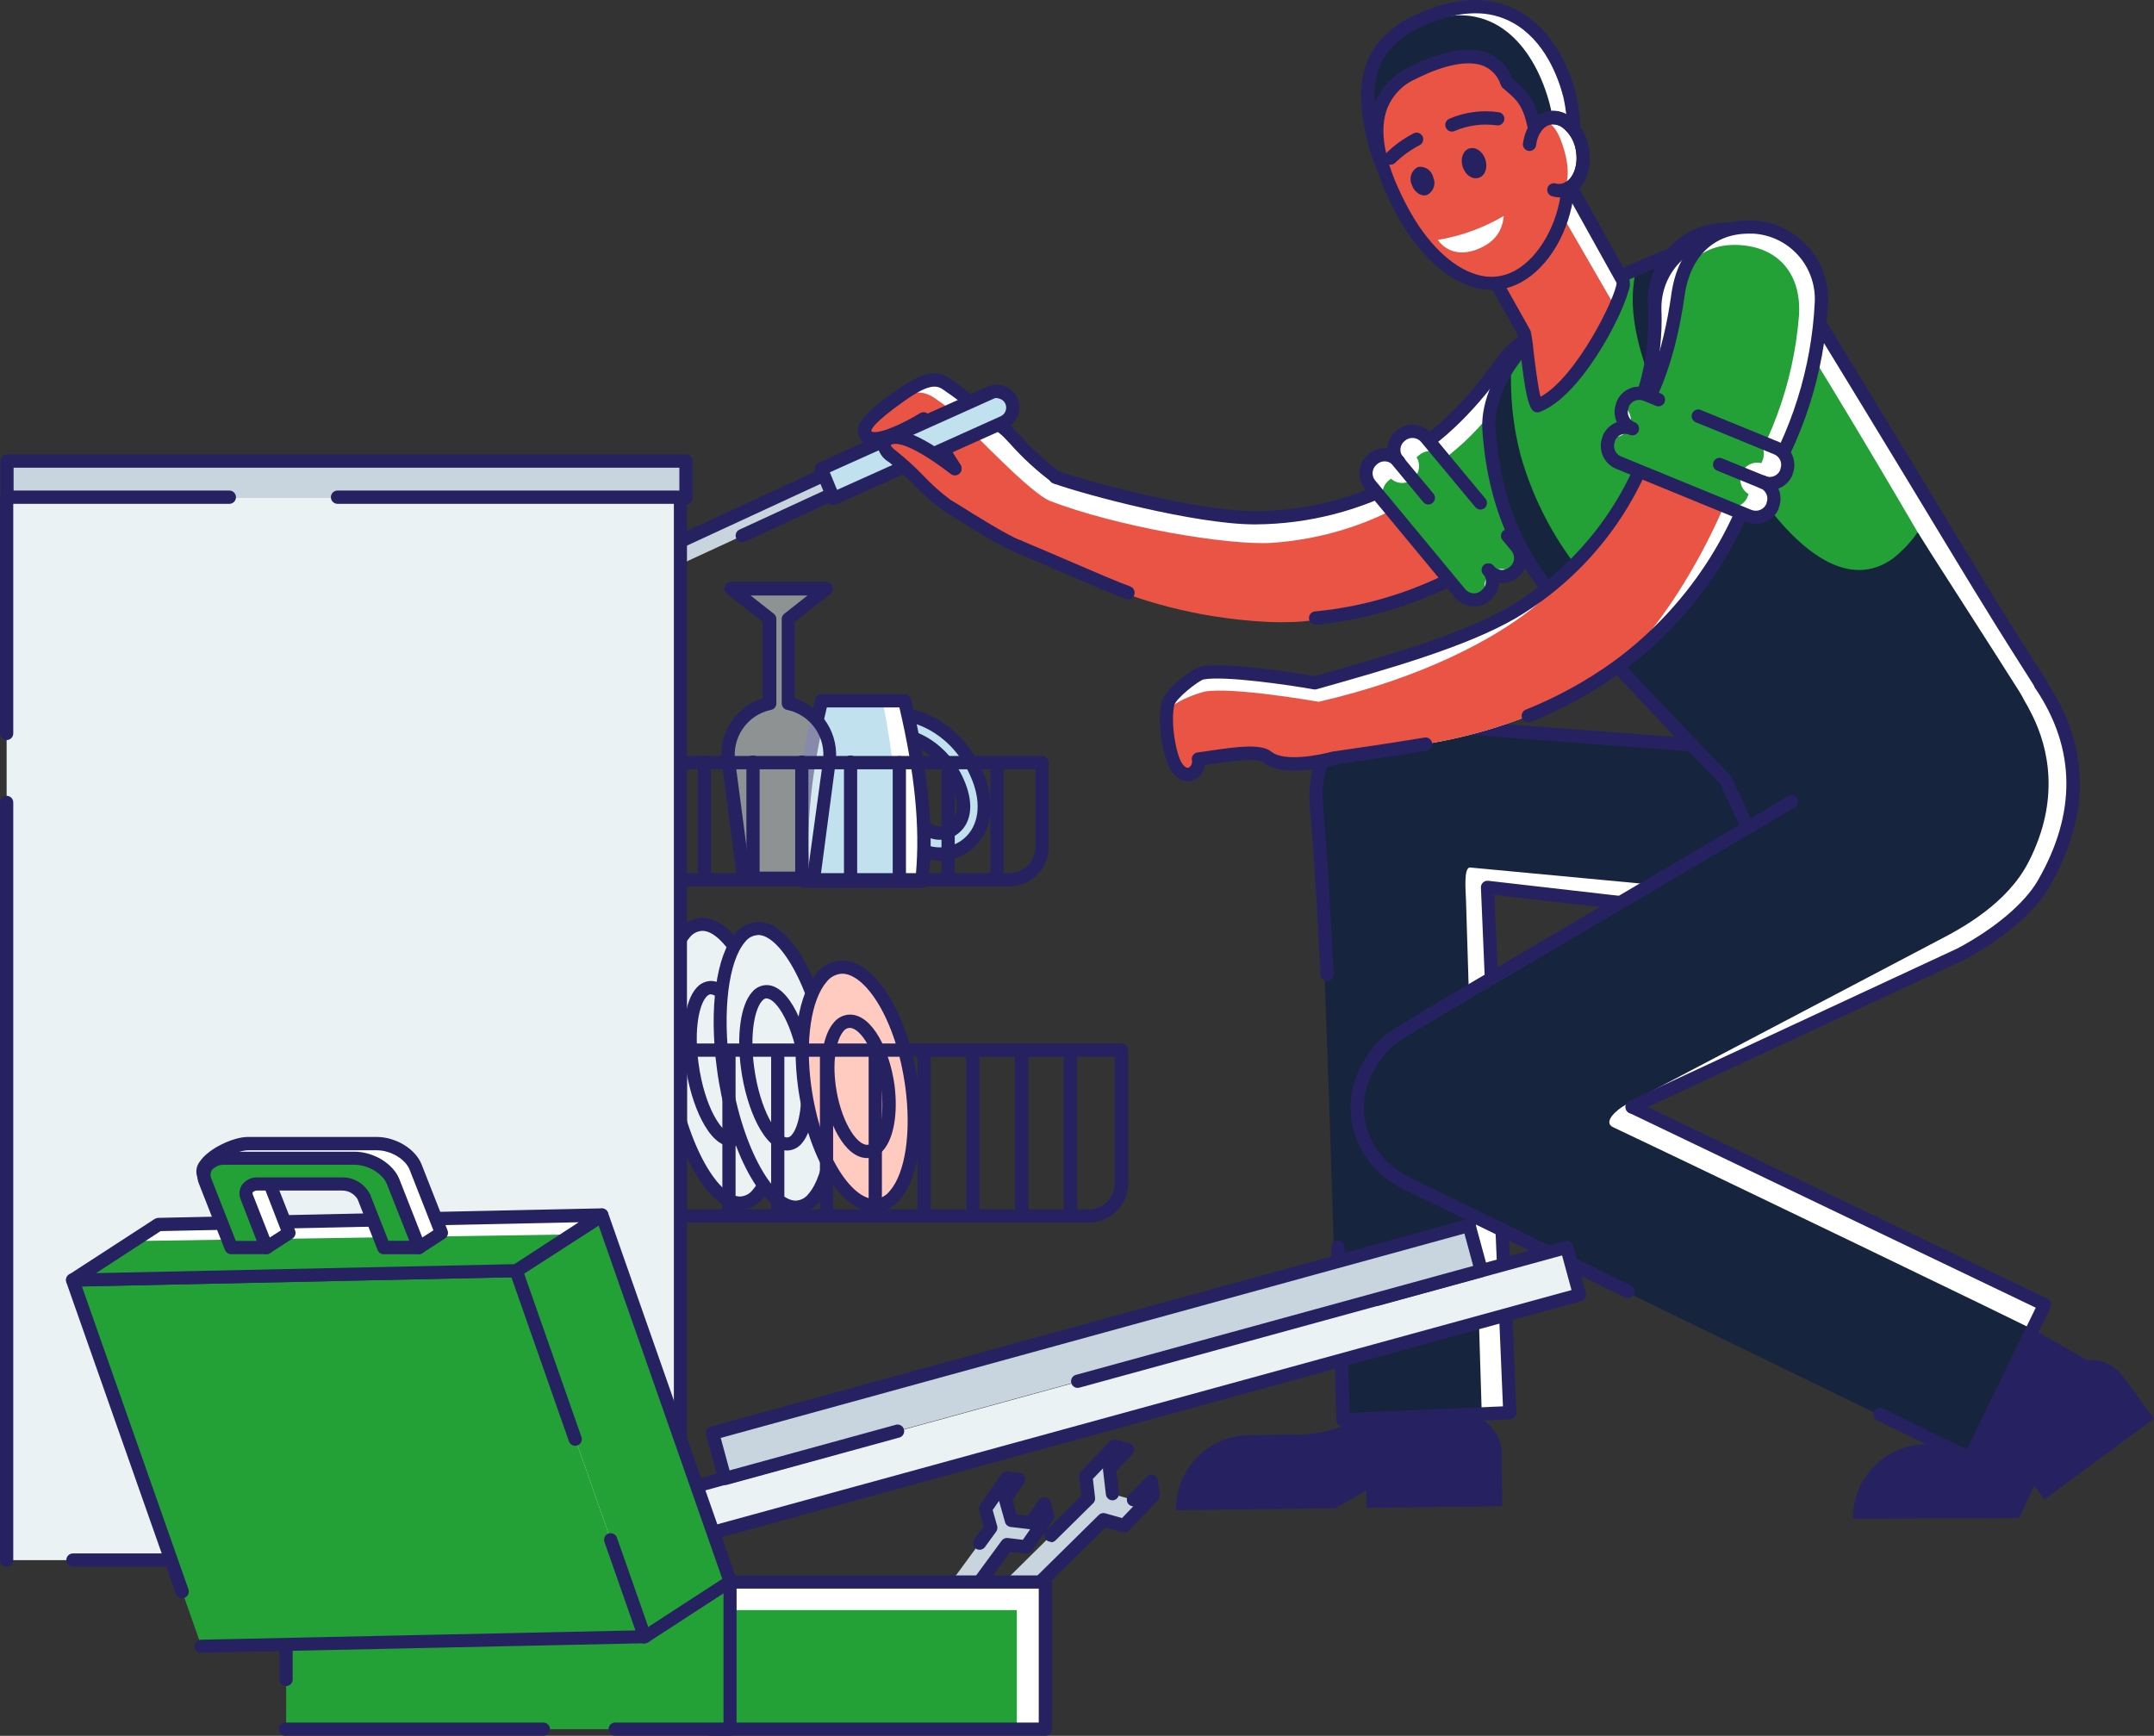 <svg xmlns="http://www.w3.org/2000/svg" width="304" height="245" viewBox="0 0 304 245" fill="none"><rect x="0" y="0" width="304" height="245" fill="#333333" stroke="none"/><g clip-path="url(#clip0_57_3167)"><path d="M176.25 202.557L183.214 202.47C186.551 202.43 189.817 201.5 192.676 199.775L206.31 199.608C207.04 199.598 207.766 199.732 208.444 200.003C209.123 200.274 209.741 200.676 210.265 201.187C210.788 201.698 211.205 202.308 211.493 202.981C211.781 203.653 211.933 204.377 211.941 205.109L212.028 212.58L192.835 212.818V210.37L188.472 212.874L165.971 213.152C165.935 210.382 166.997 207.711 168.924 205.724C170.851 203.738 173.486 202.599 176.25 202.557Z" fill="#262262"></path><path d="M187.64 105.527C189.043 103.301 191.938 102.348 194.778 102.006L195.571 101.91L273.813 107.8L267.31 123.036C266.27 125.472 264.472 127.505 262.186 128.834C259.899 130.163 257.245 130.717 254.62 130.412L209.911 125.278L213.083 199.418L189.535 200.427C189.535 200.427 187.949 140.173 185.926 115.557C185.72 113.022 185.165 109.413 187.64 105.527Z" fill="white"></path><path d="M187.433 105.694C189.02 103.588 191.058 101.903 195.618 102.308C214.106 103.937 269.562 107.482 269.562 107.482L266.025 116.463C264.795 120.978 256.428 126.716 252.177 126.645L207.468 122.44C206.548 122.44 206.857 125.683 206.905 127.162L209.125 199.569L188.996 200.427C188.996 200.427 187.187 137.558 185.99 115.955C185.839 113.411 185.014 108.929 187.433 105.694Z" fill="#16243E"></path><path d="M189.543 201.365L213.131 200.332C213.378 200.319 213.611 200.21 213.779 200.027C213.947 199.844 214.036 199.602 214.027 199.354L210.918 126.311L254.54 131.319C257.362 131.63 260.21 131.026 262.664 129.595C265.118 128.164 267.049 125.983 268.174 123.37L274.686 108.134C274.744 107.996 274.769 107.846 274.758 107.697C274.747 107.548 274.701 107.403 274.622 107.276C274.544 107.149 274.437 107.044 274.31 106.966C274.184 106.889 274.041 106.843 273.893 106.83L195.65 100.933H195.071C194.628 100.931 194.186 100.96 193.747 101.02C190.574 101.513 188.195 102.88 186.838 104.994C184.404 108.857 184.721 112.418 184.959 115.017L185.014 115.597C185.45 120.883 185.903 128.251 186.355 137.51C186.351 137.639 186.375 137.768 186.423 137.887C186.472 138.007 186.545 138.116 186.637 138.206C186.729 138.296 186.839 138.366 186.96 138.412C187.08 138.457 187.209 138.477 187.338 138.471C187.467 138.464 187.593 138.431 187.708 138.373C187.824 138.316 187.926 138.235 188.008 138.136C188.091 138.036 188.152 137.921 188.189 137.797C188.225 137.673 188.235 137.543 188.218 137.415C187.766 128.139 187.314 120.724 186.87 115.446L186.823 114.842C186.6 112.386 186.315 109.278 188.409 105.996C189.717 103.929 192.184 103.166 194.024 102.88C194.368 102.832 194.716 102.811 195.063 102.817H195.571L272.441 108.603L266.445 122.639C265.476 124.877 263.818 126.745 261.713 127.971C259.608 129.197 257.167 129.715 254.746 129.451L210.046 124.316C209.911 124.3 209.775 124.313 209.646 124.355C209.518 124.397 209.4 124.466 209.301 124.559C209.202 124.651 209.124 124.764 209.073 124.89C209.023 125.015 209 125.151 209.006 125.286L212.116 198.496L190.455 199.418C190.376 196.533 190.122 187.392 189.741 175.987C189.731 175.74 189.625 175.507 189.446 175.338C189.266 175.169 189.028 175.076 188.782 175.081C188.658 175.084 188.537 175.111 188.424 175.162C188.312 175.213 188.211 175.285 188.126 175.375C188.042 175.466 187.977 175.572 187.934 175.688C187.891 175.804 187.872 175.927 187.877 176.05C188.33 189.832 188.607 200.316 188.607 200.419C188.611 200.544 188.64 200.666 188.692 200.779C188.743 200.893 188.817 200.995 188.908 201.079C188.99 201.166 189.088 201.236 189.197 201.286C189.306 201.335 189.424 201.362 189.543 201.365Z" fill="#262262"></path><path d="M124.982 57.489C132.12 51.559 133.048 53.936 134.5 54.85C135.951 55.764 147.039 66.12 150.568 67.742C150.568 67.742 167.224 73.075 176.932 73.075C184.258 73.039 191.464 71.21 197.923 67.747C204.383 64.284 209.9 59.292 213.995 53.205C217.961 47.164 227.693 49.461 227.962 56.885C228.145 61.924 223.013 67.122 219.801 70.484C210.818 79.993 198.703 85.922 185.696 87.175C180.936 87.595 176.141 87.432 171.42 86.69C167.294 86.034 163.237 84.999 159.301 83.598C156.747 82.708 149.45 79.831 144.62 77.47C141.82 76.095 134.357 71.612 133.778 71.302C132.191 70.468 128.035 65.739 126.124 64.411C125.458 63.934 124.324 62.941 125.18 62.099C126.203 61.081 130.605 64.022 134.809 66.073L130.375 59.07C130.375 59.07 123.3 63.434 122.198 61.28C121.706 60.549 122.793 59.269 124.982 57.489Z" fill="white"></path><path d="M124.982 57.489C129.741 53.634 131.628 56.105 133.088 57.012C134.547 57.918 144.548 69.037 148.086 70.658C157.477 74.323 173.339 77.017 179.51 76.62C194.373 75.57 206.476 67.71 214.82 55.414C218.786 49.373 227.597 49.707 227.867 57.139C228.049 62.17 222.03 68.266 218.817 71.652C209.807 81.102 199.235 85.005 186.505 87.365C181.746 88.24 176.012 87.715 171.261 86.976C167.136 86.316 163.08 85.281 159.142 83.884C156.588 82.986 148.768 79.544 143.803 77.526C143.803 77.526 134.19 71.652 133.714 71.398C132.128 70.563 127.972 65.834 126.06 64.507C125.394 64.03 124.26 63.036 125.117 62.194C126.14 61.176 130.542 64.117 134.745 66.168L130.312 59.166C130.312 59.166 123.237 63.529 122.135 61.375C121.706 60.548 122.785 59.261 124.982 57.489Z" fill="#EA5444"></path><path d="M185.633 88.168H185.72C198.968 86.905 211.307 80.863 220.443 71.167L220.769 70.826C224.068 67.368 229.057 62.146 228.867 56.885C228.834 55.107 228.219 53.39 227.117 51.997C226.015 50.604 224.487 49.612 222.767 49.175C221.001 48.648 219.111 48.709 217.382 49.349C215.653 49.99 214.178 51.176 213.178 52.728C209.224 58.655 203.883 63.523 197.62 66.908C191.358 70.292 184.364 72.09 177.249 72.145H176.908C168.779 72.073 153.693 68.02 149.331 66.486C149.213 66.434 149.086 66.407 148.957 66.406C148.828 66.406 148.7 66.432 148.582 66.484C148.463 66.535 148.357 66.611 148.269 66.705C148.181 66.8 148.114 66.912 148.071 67.033C148.028 67.155 148.011 67.285 148.021 67.414C148.03 67.543 148.066 67.668 148.127 67.782C148.187 67.897 148.27 67.997 148.371 68.078C148.472 68.158 148.588 68.217 148.713 68.25C153.154 69.84 168.541 73.949 176.893 74.013H177.249C184.673 73.962 191.97 72.089 198.505 68.559C205.039 65.028 210.611 59.948 214.733 53.761C215.52 52.544 216.68 51.614 218.038 51.111C219.396 50.609 220.88 50.559 222.268 50.971C223.604 51.306 224.794 52.071 225.654 53.15C226.514 54.228 226.996 55.56 227.027 56.94C227.193 61.415 222.537 66.295 219.452 69.522L219.127 69.864C210.303 79.234 198.384 85.075 185.585 86.3C185.463 86.311 185.344 86.345 185.236 86.401C185.127 86.457 185.03 86.534 184.951 86.628C184.872 86.722 184.813 86.831 184.776 86.948C184.739 87.065 184.726 87.188 184.737 87.31C184.756 87.538 184.858 87.751 185.023 87.909C185.188 88.067 185.405 88.159 185.633 88.168Z" fill="#262262"></path><path d="M159.206 84.591C159.425 84.59 159.637 84.51 159.804 84.368C159.971 84.225 160.083 84.028 160.12 83.811C160.157 83.594 160.116 83.371 160.006 83.181C159.895 82.991 159.721 82.846 159.515 82.771C157.992 82.239 154.526 80.745 150.846 79.163C148.467 78.138 146.04 77.088 144.08 76.278C143.852 76.183 143.596 76.183 143.367 76.278C143.139 76.372 142.958 76.554 142.863 76.782C142.768 77.011 142.768 77.268 142.863 77.497C142.957 77.726 143.138 77.908 143.367 78.002C145.318 78.797 147.753 79.862 150.108 80.88C153.812 82.469 157.318 83.987 158.896 84.544C158.996 84.575 159.101 84.591 159.206 84.591Z" fill="#262262"></path><path d="M149.022 68.298C149.22 68.296 149.413 68.231 149.572 68.112C149.732 67.992 149.849 67.826 149.907 67.635C149.965 67.445 149.962 67.241 149.897 67.053C149.832 66.865 149.709 66.702 149.545 66.589C147.488 65.054 145.593 63.313 143.89 61.391C143.232 60.692 142.748 60.183 142.431 59.921C138.14 56.439 135.626 54.468 134.967 54.055C134.801 53.952 134.642 53.832 134.484 53.721C132.794 52.473 131.145 51.79 126.552 55.056C121.667 58.498 120.445 60.072 121.31 61.757C121.438 62.003 121.616 62.22 121.833 62.392C122.051 62.565 122.302 62.69 122.571 62.758C124.546 63.306 128.265 61.391 130.018 60.374L133.984 66.613C134.05 66.717 134.136 66.808 134.237 66.879C134.338 66.95 134.452 67 134.572 67.027C134.693 67.054 134.817 67.057 134.939 67.036C135.06 67.014 135.177 66.969 135.281 66.903C135.385 66.837 135.475 66.751 135.546 66.649C135.617 66.548 135.667 66.434 135.694 66.313C135.721 66.193 135.724 66.068 135.703 65.946C135.681 65.824 135.636 65.708 135.57 65.603L131.129 58.609C130.997 58.402 130.789 58.256 130.55 58.201C130.311 58.146 130.061 58.187 129.852 58.315C127.758 59.603 124.3 61.28 123.102 60.946C123.015 60.946 122.999 60.898 122.999 60.898C122.904 60.715 122.999 59.881 127.647 56.582C131.549 53.824 132.406 54.468 133.437 55.215C133.635 55.366 133.833 55.509 134.04 55.637C134.373 55.843 135.768 56.868 141.32 61.367C141.543 61.55 142.026 62.067 142.589 62.671C144.389 64.69 146.39 66.52 148.562 68.131C148.698 68.225 148.857 68.283 149.022 68.298Z" fill="#262262"></path><path d="M93.97 77.359L93.026 79.354L95.2 80.037L117.979 69.506C117.606 68.6 117.233 67.686 116.852 66.78L93.97 77.359Z" fill="#C8D4DE"></path><path d="M93.97 78.297C94.105 78.295 94.237 78.265 94.359 78.209L116.361 68.036C116.503 68.37 116.638 68.703 116.773 69.029L104.36 74.752C104.249 74.804 104.149 74.878 104.066 74.969C103.983 75.06 103.918 75.166 103.877 75.282C103.835 75.398 103.816 75.521 103.821 75.644C103.827 75.767 103.856 75.888 103.908 76C103.96 76.111 104.034 76.212 104.125 76.295C104.215 76.378 104.322 76.443 104.437 76.485C104.553 76.527 104.676 76.546 104.799 76.54C104.922 76.535 105.042 76.505 105.154 76.453L118.359 70.349C118.578 70.249 118.75 70.069 118.839 69.845C118.928 69.621 118.926 69.371 118.835 69.148C118.462 68.234 118.09 67.32 117.701 66.414C117.654 66.297 117.583 66.192 117.493 66.104C117.403 66.017 117.295 65.949 117.177 65.906C117.063 65.856 116.941 65.831 116.817 65.831C116.692 65.831 116.57 65.856 116.456 65.906L93.574 76.484C93.349 76.588 93.175 76.777 93.088 77.009C93.002 77.242 93.011 77.499 93.114 77.724C93.186 77.893 93.305 78.036 93.457 78.138C93.609 78.24 93.788 78.295 93.97 78.297Z" fill="#262262"></path><path d="M139.71 55.43L115.916 66.144C116.509 67.543 117.09 68.947 117.661 70.357L141.638 59.563C141.909 59.438 142.153 59.261 142.355 59.041C142.558 58.822 142.715 58.564 142.818 58.284C142.921 58.003 142.968 57.705 142.956 57.406C142.944 57.108 142.873 56.814 142.748 56.543C142.624 56.267 142.447 56.02 142.226 55.814C142.006 55.608 141.746 55.449 141.463 55.345C141.18 55.242 140.879 55.196 140.578 55.21C140.277 55.225 139.982 55.3 139.71 55.43Z" fill="#C0E1ED"></path><path d="M117.63 71.295C117.761 71.293 117.891 71.263 118.01 71.207L141.995 60.445C142.379 60.27 142.724 60.02 143.012 59.71C143.299 59.401 143.523 59.037 143.671 58.641C143.818 58.244 143.886 57.823 143.87 57.4C143.855 56.977 143.757 56.562 143.581 56.177C143.225 55.404 142.579 54.802 141.782 54.505C140.986 54.207 140.104 54.237 139.33 54.588L115.536 65.302C115.314 65.403 115.141 65.586 115.052 65.813C114.963 66.04 114.966 66.293 115.06 66.518C115.647 67.917 116.226 69.323 116.797 70.722C116.843 70.839 116.912 70.945 117.001 71.034C117.09 71.123 117.196 71.193 117.312 71.239C117.414 71.277 117.521 71.296 117.63 71.295ZM140.631 56.193C140.788 56.191 140.945 56.221 141.091 56.281C141.264 56.334 141.424 56.423 141.56 56.542C141.697 56.661 141.807 56.808 141.884 56.972C142.032 57.295 142.047 57.663 141.925 57.997C141.804 58.331 141.555 58.602 141.233 58.752L118.137 69.141L117.114 66.661L140.115 56.328C140.282 56.23 140.469 56.17 140.662 56.153L140.631 56.193Z" fill="#262262"></path><path d="M125.085 62.154C126.108 61.137 129.955 62.154 134.714 66.128L145.818 72.097L144.842 74.664L143.486 76.326C142.042 74.847 134.23 71.676 133.651 71.366C132.065 70.531 127.909 65.802 125.997 64.475C125.363 63.99 124.189 62.997 125.085 62.154Z" fill="#EA5444"></path><path d="M143.724 78.074C143.916 78.073 144.103 78.013 144.261 77.902C144.418 77.791 144.538 77.635 144.604 77.454C144.645 77.338 144.663 77.216 144.657 77.093C144.651 76.97 144.62 76.85 144.567 76.739C144.514 76.628 144.439 76.528 144.348 76.447C144.256 76.365 144.149 76.302 144.033 76.262C142.336 75.65 137.498 72.63 135.435 71.334C134.737 70.905 134.262 70.603 134.127 70.539C132.753 69.511 131.471 68.365 130.296 67.114C129.128 65.9 127.883 64.764 126.568 63.712C125.902 63.235 125.72 62.917 125.712 62.822C125.878 62.687 127.298 61.638 134.151 66.867C134.247 66.953 134.36 67.017 134.482 67.057C134.604 67.096 134.733 67.11 134.861 67.098C134.989 67.085 135.113 67.047 135.225 66.984C135.337 66.921 135.436 66.836 135.514 66.734C135.592 66.632 135.648 66.515 135.679 66.39C135.709 66.265 135.714 66.135 135.693 66.008C135.671 65.881 135.624 65.76 135.554 65.652C135.484 65.544 135.392 65.452 135.285 65.381C129.598 61.033 126.148 59.817 124.427 61.494C124.226 61.682 124.07 61.912 123.969 62.168C123.869 62.423 123.828 62.699 123.848 62.973C123.94 63.446 124.135 63.894 124.417 64.285C124.699 64.676 125.062 65.001 125.482 65.238C126.711 66.228 127.882 67.29 128.987 68.417C130.277 69.806 131.704 71.061 133.246 72.161C133.373 72.224 133.809 72.502 134.444 72.9C136.919 74.45 141.519 77.327 143.406 77.995C143.506 78.041 143.614 78.068 143.724 78.074Z" fill="#262262"></path><path d="M211.735 51.448C212.403 50.272 213.299 49.241 214.371 48.417C215.442 47.593 216.667 46.992 217.974 46.648C219.28 46.305 220.642 46.227 221.979 46.419C223.316 46.611 224.601 47.068 225.759 47.765C226.917 48.461 227.925 49.383 228.723 50.475C229.52 51.567 230.092 52.808 230.405 54.125C230.717 55.442 230.764 56.808 230.542 58.143C230.32 59.478 229.834 60.755 229.112 61.9C224.163 70.248 217.112 77.147 208.665 81.905L196.118 65.524C202.659 62.575 208.118 57.654 211.735 51.448Z" fill="white"></path><path d="M213.963 53.228C216.842 48.459 221.332 46.934 226.13 49.819C230.929 52.704 231.738 57.624 228.858 62.432C224.118 70.556 217.265 77.237 209.03 81.762L198.466 67.964C203.954 65.476 209.577 60.549 213.963 53.228Z" fill="#23A136"></path><path d="M208.665 82.843C208.824 82.843 208.979 82.802 209.117 82.724C217.719 77.902 224.894 70.885 229.913 62.385C231.416 59.86 231.86 56.843 231.15 53.991C230.439 51.139 228.632 48.685 226.122 47.164C220.761 43.937 214.955 45.368 210.981 50.9C206.04 57.775 201.059 62.281 195.737 64.682C195.609 64.74 195.495 64.827 195.404 64.936C195.314 65.045 195.249 65.172 195.214 65.31C195.18 65.446 195.177 65.588 195.206 65.726C195.235 65.864 195.294 65.993 195.38 66.104L207.92 82.477C208.008 82.591 208.121 82.683 208.25 82.747C208.379 82.81 208.521 82.843 208.665 82.843ZM220.364 47.339C222.051 47.373 223.696 47.868 225.123 48.77C227.217 50.026 228.728 52.065 229.323 54.438C229.918 56.811 229.548 59.323 228.295 61.423C223.585 69.407 216.904 76.041 208.895 80.689L197.546 65.882C202.772 63.243 207.666 58.689 212.48 51.996C214.701 48.928 217.461 47.339 220.364 47.339Z" fill="#262262"></path><path d="M197.554 61.491L197.627 61.43C198.708 60.529 200.314 60.678 201.212 61.761L213.926 77.092C214.825 78.175 214.677 79.784 213.596 80.685L213.523 80.746C212.441 81.646 210.836 81.498 209.937 80.414L197.223 65.084C196.324 64 196.472 62.392 197.554 61.491Z" fill="white"></path><path d="M193.748 64.876L193.821 64.815C194.901 63.913 196.506 64.059 197.406 65.141L210.142 80.454C211.042 81.536 210.896 83.145 209.816 84.047L209.743 84.108C208.663 85.01 207.058 84.864 206.157 83.782L193.422 68.469C192.522 67.387 192.667 65.778 193.748 64.876Z" fill="white"></path><path d="M214.138 77.136L203.653 64.515C203.25 64.034 202.674 63.732 202.051 63.674C201.427 63.616 200.806 63.807 200.322 64.205L199.925 64.539C200.223 65.027 200.335 65.606 200.242 66.171C200.149 66.735 199.856 67.247 199.418 67.613C198.979 67.98 198.424 68.175 197.853 68.165C197.282 68.156 196.734 67.94 196.308 67.559L195.959 67.845C195.481 68.25 195.181 68.827 195.125 69.452C195.068 70.077 195.26 70.699 195.658 71.183L206.183 83.9C206.587 84.382 207.165 84.684 207.79 84.741C208.416 84.797 209.038 84.604 209.522 84.202L209.863 83.916C209.571 83.428 209.463 82.851 209.558 82.29C209.654 81.729 209.946 81.22 210.383 80.857C210.82 80.493 211.372 80.298 211.94 80.306C212.508 80.315 213.054 80.527 213.48 80.904L213.821 80.618C214.071 80.411 214.279 80.157 214.431 79.869C214.583 79.582 214.676 79.267 214.705 78.943C214.735 78.62 214.7 78.293 214.603 77.983C214.505 77.673 214.347 77.385 214.138 77.136Z" fill="#23A136"></path><path d="M211.989 82.287C212.801 82.29 213.59 82.009 214.217 81.492L214.281 81.436C214.633 81.143 214.925 80.783 215.138 80.377C215.352 79.971 215.483 79.527 215.525 79.07C215.567 78.613 215.519 78.152 215.383 77.714C215.247 77.276 215.026 76.869 214.733 76.516L213.488 75.022C213.329 74.832 213.101 74.712 212.854 74.69C212.607 74.667 212.362 74.744 212.171 74.903C212.076 74.98 211.998 75.076 211.94 75.184C211.883 75.293 211.848 75.411 211.837 75.534C211.826 75.656 211.839 75.779 211.876 75.895C211.913 76.012 211.973 76.121 212.052 76.214L213.297 77.716C213.437 77.878 213.543 78.066 213.608 78.27C213.674 78.473 213.698 78.688 213.678 78.901C213.659 79.114 213.597 79.321 213.496 79.509C213.395 79.698 213.257 79.864 213.091 79.998L213.02 80.053C212.859 80.192 212.671 80.297 212.469 80.362C212.267 80.427 212.053 80.45 211.842 80.431C211.63 80.412 211.425 80.35 211.237 80.25C211.05 80.149 210.885 80.012 210.751 79.847C210.592 79.656 210.364 79.536 210.118 79.514C209.871 79.492 209.625 79.568 209.435 79.727C209.34 79.805 209.261 79.9 209.204 80.009C209.147 80.117 209.111 80.236 209.1 80.358C209.089 80.48 209.103 80.603 209.14 80.72C209.177 80.837 209.236 80.945 209.316 81.039C209.641 81.433 210.049 81.749 210.512 81.965C210.974 82.18 211.478 82.29 211.989 82.287Z" fill="#262262"></path><path d="M208.935 71.922C209.153 71.925 209.364 71.849 209.53 71.708C209.72 71.548 209.839 71.32 209.862 71.073C209.884 70.825 209.807 70.579 209.649 70.388L202.011 61.192C201.42 60.482 200.571 60.037 199.652 59.953C198.733 59.87 197.819 60.155 197.109 60.747L197.038 60.803C196.33 61.395 195.885 62.246 195.802 63.167C195.718 64.088 196.003 65.004 196.594 65.715L200.813 70.802C200.887 70.909 200.982 70.999 201.093 71.068C201.203 71.136 201.327 71.18 201.456 71.198C201.584 71.216 201.715 71.207 201.84 71.171C201.965 71.136 202.081 71.075 202.181 70.991C202.281 70.908 202.363 70.805 202.421 70.689C202.479 70.573 202.512 70.445 202.519 70.315C202.525 70.185 202.504 70.055 202.458 69.934C202.412 69.812 202.34 69.702 202.249 69.609L198.03 64.523C197.89 64.361 197.784 64.173 197.719 63.969C197.653 63.766 197.629 63.551 197.648 63.338C197.668 63.125 197.73 62.918 197.831 62.73C197.931 62.541 198.069 62.375 198.236 62.242L198.307 62.186C198.469 62.05 198.656 61.947 198.857 61.884C199.059 61.822 199.271 61.8 199.481 61.82C199.692 61.837 199.898 61.897 200.086 61.995C200.274 62.094 200.441 62.229 200.576 62.392L208.213 71.573C208.3 71.681 208.41 71.769 208.535 71.83C208.66 71.89 208.796 71.922 208.935 71.922Z" fill="#262262"></path><path d="M208.031 85.593C208.841 85.598 209.628 85.317 210.252 84.798L210.323 84.735C211.033 84.143 211.479 83.293 211.564 82.373C211.648 81.451 211.365 80.534 210.775 79.823C210.612 79.646 210.388 79.538 210.148 79.522C209.908 79.507 209.672 79.584 209.487 79.738C209.303 79.892 209.184 80.112 209.157 80.351C209.129 80.59 209.195 80.831 209.339 81.023C209.476 81.186 209.579 81.374 209.642 81.578C209.704 81.781 209.726 81.995 209.704 82.207C209.685 82.418 209.624 82.623 209.525 82.81C209.425 82.997 209.289 83.162 209.125 83.296L209.062 83.36C208.9 83.499 208.712 83.605 208.508 83.67C208.305 83.735 208.091 83.758 207.878 83.738C207.666 83.718 207.459 83.655 207.272 83.553C207.084 83.451 206.919 83.312 206.786 83.145L194.095 67.829C193.957 67.667 193.853 67.479 193.789 67.276C193.725 67.073 193.702 66.859 193.722 66.647C193.742 66.435 193.804 66.229 193.905 66.042C194.006 65.854 194.144 65.689 194.31 65.556L194.373 65.5C194.534 65.36 194.722 65.254 194.925 65.189C195.128 65.123 195.343 65.099 195.555 65.118C195.768 65.138 195.974 65.2 196.162 65.301C196.35 65.402 196.516 65.54 196.649 65.707C196.726 65.808 196.822 65.893 196.932 65.956C197.042 66.019 197.164 66.059 197.289 66.074C197.415 66.088 197.543 66.077 197.664 66.041C197.786 66.004 197.899 65.944 197.996 65.862C198.093 65.781 198.173 65.681 198.231 65.567C198.288 65.454 198.322 65.33 198.33 65.204C198.339 65.077 198.321 64.95 198.279 64.83C198.237 64.71 198.171 64.6 198.085 64.507C197.492 63.796 196.642 63.35 195.722 63.267C194.802 63.184 193.886 63.469 193.175 64.062L193.112 64.117C192.402 64.709 191.956 65.558 191.871 66.479C191.786 67.4 192.07 68.318 192.66 69.029L205.35 84.345C205.644 84.701 206.006 84.994 206.414 85.207C206.823 85.42 207.27 85.549 207.729 85.585C207.83 85.595 207.93 85.597 208.031 85.593Z" fill="#262262"></path><path d="M229.208 38.731C219.476 43.818 210.022 51.067 210.101 59.563C210.307 68.77 213.686 77.622 219.666 84.615C223.061 88.502 236.718 103.254 243.754 110.391L251.685 116.273C251.685 116.273 260.037 119.857 275.764 108.086C288.074 98.866 288.558 97.348 288.558 97.348C288.558 97.348 282.823 88.518 275.574 76.548C268.658 65.127 257.157 42.92 252.272 38.397C245.443 32.166 239.114 33.557 229.208 38.731Z" fill="white"></path><path d="M248.853 39.502C244.888 34.066 239.177 35.123 233.237 37.245C231.45 37.905 229.705 38.672 228.01 39.542L227.217 39.963C221.34 43.007 215.613 46.957 212.464 51.671C210.793 54.007 209.927 56.825 209.998 59.698C210.458 70.253 214.257 78.114 218.659 83.328C218.913 83.63 219.88 84.703 219.88 84.703C224.79 90.052 238.233 103.468 244.467 110.041L249.226 115.319C249.226 115.319 259.489 121.224 273.813 110.232C285.052 101.632 280.531 92.524 280.531 92.524C280.531 92.524 280.23 91.141 273.012 79.163C272.417 78.185 271.537 76.644 270.887 75.531C263.923 63.577 252.422 44.35 248.853 39.502Z" fill="#23A136"></path><path d="M267.088 78.877C256.951 86.03 246.149 66.486 246.149 66.486C242.775 62.009 239.838 57.218 237.377 52.179C233.697 44.406 234.07 38.612 236.068 35.44C234.324 36.071 232.621 36.809 230.968 37.65C230.516 40.48 227.709 48.308 241.438 69.808L223.989 81.802C219.647 76.716 216.452 70.752 214.622 64.316C213.532 60.17 213.085 55.881 213.297 51.599C211.711 54.031 209.847 56.892 210.014 59.738C210.601 70.205 213.916 78.201 218.944 83.646C219.206 83.932 222.601 88.415 223.79 89.805C229.699 96.712 237.361 103.572 243.563 110.168L249.726 119.96C249.726 119.96 260.83 121.876 274.773 111.17C285.687 102.793 287.217 101.195 284.981 97.594C282.387 93.438 271.291 76.238 270.641 75.125C269.658 76.553 268.459 77.819 267.088 78.877Z" fill="#16243E"></path><path d="M246.093 116.583C246.23 116.585 246.366 116.555 246.49 116.495C246.601 116.444 246.701 116.371 246.784 116.281C246.867 116.191 246.931 116.085 246.973 115.97C247.015 115.854 247.034 115.732 247.029 115.609C247.024 115.487 246.994 115.366 246.942 115.255L244.38 109.692C244.335 109.594 244.274 109.505 244.198 109.429C237.321 102.459 223.941 88.057 220.404 83.995C216.866 79.934 211.909 72.94 211.076 60.572C210.529 52.553 219.991 43.945 229.628 39.59C244.047 33.064 248.092 33.167 252.391 40.186C255.809 45.749 267.896 65.564 274.813 77.033C280.579 86.571 283.299 90.855 285.282 93.97C286.012 95.123 286.646 96.116 287.297 97.15C287.359 97.259 287.443 97.354 287.544 97.43C287.644 97.506 287.759 97.561 287.881 97.591C288.003 97.622 288.129 97.627 288.254 97.608C288.378 97.588 288.497 97.543 288.603 97.477C288.71 97.41 288.802 97.322 288.874 97.219C288.946 97.116 288.997 96.999 289.023 96.876C289.049 96.752 289.05 96.625 289.026 96.502C289.002 96.378 288.953 96.26 288.883 96.156C288.232 95.107 287.59 94.113 286.86 92.977C284.877 89.869 282.165 85.609 276.415 76.079C269.491 64.602 257.38 44.788 253.985 39.216C248.774 30.719 243.135 31.427 228.858 37.889C214.725 44.247 208.768 54.198 209.212 60.708C210.085 73.639 215.217 80.904 219 85.235C222.561 89.329 235.854 103.643 242.794 110.669L245.284 116.042C245.357 116.198 245.471 116.331 245.613 116.426C245.756 116.521 245.922 116.575 246.093 116.583Z" fill="#262262"></path><path d="M222.022 26.96L229.025 39.59C229.866 40.654 223.782 54.087 217.628 56.431C216.668 56.193 215.423 47.935 215.145 47.053L209.395 36.816L222.022 26.96Z" fill="white"></path><path d="M219.27 28.295L227.994 43.397C226.233 46.798 223.283 55.096 217.128 57.441C216.208 57.21 215.074 48.11 214.749 47.227L208.19 35.441L219.27 28.295Z" fill="#EA5444"></path><path d="M216.985 58.212C217.097 58.211 217.207 58.189 217.311 58.148C222.997 55.986 228.732 45.074 229.826 41.092C229.966 40.776 230.039 40.435 230.039 40.09C230.039 39.745 229.966 39.404 229.826 39.089L222.847 26.507C222.78 26.389 222.689 26.287 222.58 26.207C222.47 26.128 222.345 26.073 222.212 26.046C222.081 26.018 221.946 26.02 221.816 26.05C221.686 26.08 221.564 26.139 221.459 26.221L208.832 36.076C208.656 36.215 208.534 36.411 208.489 36.631C208.444 36.851 208.478 37.08 208.586 37.276L214.281 47.403C214.352 47.744 214.479 48.817 214.59 49.787C215.193 54.826 215.59 57.202 216.343 57.95C216.515 58.117 216.746 58.211 216.985 58.212ZM228.153 39.931C228.097 41.767 222.601 53.149 217.422 56.002C217.033 54.572 216.629 51.138 216.43 49.525C216.355 48.587 216.22 47.655 216.026 46.735C216.004 46.674 215.978 46.616 215.946 46.56L210.593 37.022L221.697 28.343L228.153 39.931Z" fill="#262262"></path><path d="M194.135 20.641C196.134 28.208 205.326 36.752 212.885 34.749C220.443 32.746 223.497 20.943 221.49 13.377C219.484 5.81 213.733 -1.542 203.304 1.741C191.605 5.413 192.128 13.067 194.135 20.641Z" fill="white"></path><path d="M193.913 21.245C195.896 28.724 204.446 37.316 211.291 35.496C218.135 33.676 220.681 22.143 218.707 14.664C216.732 7.185 211.33 -0.159 201.884 2.853C191.312 6.223 191.938 13.758 193.913 21.245Z" fill="#16243E"></path><path d="M210.593 35.973C211.447 35.974 212.297 35.865 213.123 35.647C216.89 34.646 219.92 31.387 221.657 26.459C223.179 22.183 223.435 17.557 222.394 13.138C221.601 10.014 219.428 4.395 214.344 1.558C211.077 -0.246 207.262 -0.485 203.018 0.842C190.78 4.697 191.082 12.765 193.231 20.88C194.278 24.854 197.117 29.003 200.837 32.007C204.026 34.598 207.468 35.973 210.593 35.973ZM208.213 1.876C210.053 1.856 211.866 2.31 213.48 3.195C217.961 5.667 219.88 10.786 220.618 13.615C221.552 17.673 221.31 21.914 219.92 25.839C219.04 28.343 216.93 32.714 212.679 33.843C209.506 34.678 205.651 33.477 202.043 30.552C198.672 27.826 195.999 23.932 195.063 20.403C192.795 11.803 193.429 5.834 203.613 2.631C205.086 2.148 206.624 1.894 208.174 1.876H208.213Z" fill="#262262"></path><path d="M197.879 29.821C193.723 22.088 191.986 14.036 199.291 10.341C203.47 8.226 210.482 5.794 212.663 11.692C214.249 13.138 215.835 13.957 216.549 18.209C216.76 17.814 217.053 17.468 217.407 17.194C217.761 16.92 218.169 16.724 218.603 16.619C220.634 16.198 222.728 18.13 223.275 20.943C223.759 23.431 222.878 25.76 221.268 26.57C220.808 31.951 217.898 36.974 214.225 38.977C208.57 42.117 202.043 37.555 197.879 29.821Z" fill="white"></path><path d="M198.577 30.704C194.413 22.97 192.232 15.944 199.29 10.341C202.971 7.432 210.482 5.794 212.663 11.692C214.249 13.138 215.835 13.957 216.549 18.209C217.041 17.414 219.222 15.539 220.816 21.388C221.934 25.514 220.586 26.841 220.586 26.841C220.903 30.02 218.048 37.316 214.241 39.009C210.696 40.575 202.709 38.437 198.577 30.704Z" fill="#EA5444"></path><path d="M210.466 40.933C211.939 40.932 213.388 40.557 214.677 39.844C218.58 37.706 221.546 32.651 222.149 27.127C223.878 25.951 224.71 23.423 224.187 20.768C224.045 19.89 223.732 19.048 223.265 18.291C222.799 17.534 222.187 16.877 221.467 16.357C221.029 16.046 220.532 15.827 220.007 15.713C219.483 15.6 218.94 15.595 218.413 15.697C217.936 15.8 217.483 15.994 217.081 16.27C216.584 14.336 215.442 12.631 213.845 11.437L213.448 11.104C213.159 10.293 212.701 9.554 212.104 8.935C211.508 8.315 210.788 7.83 209.99 7.511C206.619 6.184 202.059 7.845 198.886 9.466C197.7 10.007 196.638 10.79 195.77 11.764C194.902 12.738 194.245 13.883 193.842 15.125C192.644 18.94 193.731 24.019 197.078 30.227C199.957 35.584 203.875 39.327 207.817 40.496C208.674 40.767 209.567 40.914 210.466 40.933ZM219.19 17.534C219.645 17.549 220.085 17.696 220.459 17.955C221.483 18.729 222.173 19.866 222.387 21.134C222.775 23.137 222.133 25.108 220.88 25.736C220.732 25.811 220.606 25.924 220.515 26.064C220.425 26.203 220.373 26.364 220.364 26.531C219.944 31.514 217.247 36.315 213.813 38.199C212.99 38.657 212.081 38.941 211.144 39.034C210.207 39.127 209.261 39.027 208.364 38.739C204.89 37.706 201.384 34.296 198.735 29.376C195.642 23.63 194.595 19.044 195.634 15.729C195.964 14.725 196.5 13.801 197.207 13.016C197.915 12.232 198.779 11.605 199.743 11.175C203.804 9.124 207.214 8.457 209.34 9.291C209.929 9.533 210.456 9.903 210.884 10.374C211.312 10.846 211.63 11.407 211.814 12.018C211.87 12.16 211.956 12.287 212.068 12.391L212.663 12.908C214.011 14.052 215.042 14.958 215.661 18.368C215.69 18.557 215.777 18.732 215.909 18.87C216.042 19.007 216.213 19.101 216.401 19.137C216.588 19.174 216.782 19.151 216.956 19.074C217.13 18.996 217.276 18.866 217.374 18.702C217.526 18.426 217.732 18.183 217.98 17.989C218.228 17.795 218.513 17.654 218.818 17.573C218.93 17.548 219.044 17.532 219.159 17.526L219.19 17.534Z" fill="#262262"></path><path d="M220.023 27.858C220.289 27.862 220.556 27.835 220.816 27.779C223.386 27.246 224.885 24.186 224.227 20.824C224.085 19.945 223.772 19.104 223.305 18.347C222.838 17.59 222.227 16.933 221.506 16.413C221.068 16.101 220.572 15.882 220.047 15.769C219.522 15.655 218.98 15.65 218.453 15.753C216.636 16.135 215.28 17.867 214.955 20.164C214.927 20.291 214.925 20.422 214.95 20.549C214.975 20.677 215.026 20.797 215.1 20.904C215.174 21.01 215.269 21.1 215.379 21.168C215.49 21.236 215.613 21.28 215.741 21.298C215.869 21.315 216 21.306 216.124 21.271C216.249 21.235 216.365 21.174 216.464 21.092C216.564 21.009 216.646 20.907 216.704 20.791C216.762 20.675 216.796 20.548 216.803 20.419C217.009 18.916 217.802 17.804 218.825 17.589C219.401 17.495 219.991 17.632 220.467 17.971C221.491 18.745 222.181 19.882 222.394 21.15C222.839 23.423 221.942 25.601 220.435 25.919C220.125 25.98 219.804 25.967 219.5 25.879C219.268 25.828 219.026 25.867 218.822 25.989C218.618 26.11 218.468 26.304 218.401 26.532C218.335 26.76 218.357 27.005 218.464 27.217C218.571 27.429 218.754 27.593 218.976 27.675C219.315 27.783 219.667 27.844 220.023 27.858Z" fill="#262262"></path><path d="M212.227 30.481C212.068 32.071 211.433 34.105 208.324 35.25C204.597 36.625 202.931 33.859 202.931 33.859C206.211 33.319 209.363 32.173 212.227 30.481Z" fill="white"></path><path d="M204.906 18.575C205.043 18.577 205.179 18.547 205.303 18.487C207.176 17.685 209.233 17.41 211.251 17.692C211.49 17.725 211.732 17.664 211.927 17.522C212.122 17.38 212.255 17.168 212.298 16.93C212.341 16.692 212.291 16.447 212.158 16.246C212.025 16.044 211.819 15.902 211.584 15.848C209.186 15.486 206.734 15.809 204.509 16.778C204.286 16.884 204.114 17.073 204.029 17.305C203.944 17.537 203.954 17.794 204.057 18.018C204.131 18.182 204.251 18.322 204.401 18.42C204.551 18.519 204.726 18.573 204.906 18.575Z" fill="#262262"></path><path d="M196.253 23.248C196.382 23.248 196.511 23.222 196.63 23.17C196.748 23.118 196.855 23.042 196.943 22.946C197.947 21.975 199.085 21.154 200.322 20.506C200.437 20.453 200.54 20.377 200.625 20.282C200.71 20.188 200.775 20.078 200.816 19.957C200.857 19.837 200.873 19.71 200.863 19.583C200.854 19.456 200.819 19.333 200.76 19.221C200.701 19.108 200.62 19.008 200.522 18.928C200.424 18.848 200.311 18.788 200.189 18.753C200.067 18.718 199.939 18.708 199.813 18.724C199.688 18.739 199.566 18.781 199.457 18.845C198.028 19.595 196.716 20.551 195.563 21.682C195.48 21.773 195.416 21.879 195.374 21.994C195.333 22.11 195.314 22.233 195.32 22.355C195.326 22.478 195.356 22.598 195.409 22.709C195.461 22.82 195.535 22.92 195.626 23.002C195.796 23.162 196.02 23.25 196.253 23.248Z" fill="#262262"></path><path d="M202.273 25.02C202.478 25.466 202.504 25.973 202.344 26.437C202.184 26.901 201.852 27.285 201.416 27.508C200.576 27.802 199.608 27.151 199.243 26.07C199.039 25.623 199.015 25.115 199.174 24.65C199.333 24.186 199.665 23.8 200.1 23.574C200.579 23.484 201.073 23.585 201.479 23.855C201.885 24.125 202.17 24.543 202.273 25.02Z" fill="#262262"></path><path d="M209.625 22.477C210.006 23.622 209.625 24.79 208.721 25.092C207.817 25.394 206.825 24.718 206.445 23.582C206.064 22.445 206.445 21.269 207.341 20.967C208.237 20.665 209.236 21.341 209.625 22.477Z" fill="#262262"></path><path d="M261.496 214.352C261.49 212.978 261.754 211.615 262.273 210.343C262.792 209.07 263.556 207.913 264.522 206.936C265.487 205.96 266.635 205.184 267.9 204.652C269.165 204.12 270.522 203.843 271.894 203.837H275.764L270.617 201.325C273.639 196.477 278.366 189.3 281.721 184.634L294.578 191.978C295.533 191.885 296.497 192.042 297.374 192.433C298.251 192.825 299.012 193.438 299.582 194.212L304 200.236L288.542 211.634L287.09 209.663L284.997 214.249L261.496 214.352Z" fill="#262262"></path><path d="M288.55 184.133L230.35 156.244L276.756 134.664C280.174 132.9 286.567 128.163 288.399 124.769C297.417 108.078 288.566 97.348 288.566 97.348L271.513 105.869L203.883 141.969L196.332 146.221C196.332 146.221 193.604 148.931 192.723 150.743C192.029 152.168 191.622 153.717 191.525 155.3C191.429 156.882 191.644 158.469 192.16 159.968C192.676 161.467 193.481 162.85 194.53 164.037C195.58 165.224 196.852 166.192 198.275 166.886L278.001 205.832L288.55 184.133Z" fill="white"></path><path d="M227.645 159.089C226.202 158.405 228.073 156.665 229.477 155.91L273.472 132.773C276.899 131.008 283.275 127.559 286.305 121.645C290.842 112.775 289.041 105.463 286.86 101.028C286.05 99.358 285.094 97.762 284.005 96.259L270.038 104.04L202.265 143.892C202.265 143.892 195.031 146.905 192.66 151.785C189.741 157.778 192.549 164.351 198.529 167.275L277.993 205.927L286.876 187.646C286.781 187.464 240.621 165.225 227.645 159.089Z" fill="#16243E"></path><path d="M230.349 157.182C230.484 157.18 230.616 157.15 230.738 157.094L277.144 135.515C282.791 132.503 287.17 128.759 289.208 125.238C295.085 115.065 294.966 105.288 288.851 96.188L288.772 96.069C288.704 95.966 288.616 95.879 288.515 95.811C288.413 95.743 288.298 95.695 288.178 95.672C288.058 95.648 287.934 95.648 287.814 95.673C287.694 95.698 287.58 95.746 287.479 95.814C287.273 95.953 287.13 96.168 287.081 96.412C287.032 96.656 287.081 96.91 287.217 97.118L287.304 97.237C292.983 105.694 293.078 114.794 287.59 124.3C285.75 127.48 281.538 131.048 276.312 133.838L229.953 155.393C229.76 155.483 229.603 155.637 229.508 155.829C229.414 156.02 229.388 156.239 229.434 156.447C229.48 156.656 229.596 156.842 229.763 156.976C229.929 157.109 230.136 157.182 230.349 157.182Z" fill="#262262"></path><path d="M229.771 183.219C229.982 183.22 230.188 183.148 230.354 183.016C230.519 182.885 230.636 182.7 230.684 182.494C230.731 182.287 230.708 182.07 230.617 181.879C230.526 181.687 230.373 181.532 230.183 181.439L198.68 166.044C197.339 165.392 196.145 164.475 195.167 163.348C194.19 162.221 193.45 160.907 192.993 159.487C192.559 158.14 192.405 156.719 192.542 155.311C192.678 153.903 193.102 152.537 193.786 151.3C194.151 150.624 195.468 148.359 196.959 147.326C198.759 146.11 204.303 142.796 204.359 142.764L253.184 114.047C253.309 113.996 253.421 113.919 253.514 113.82C253.606 113.721 253.676 113.604 253.718 113.475C253.761 113.347 253.776 113.211 253.761 113.076C253.746 112.942 253.702 112.812 253.633 112.696C253.564 112.58 253.47 112.481 253.358 112.404C253.247 112.328 253.12 112.277 252.987 112.254C252.854 112.232 252.718 112.238 252.588 112.273C252.457 112.308 252.336 112.371 252.232 112.458L203.407 141.174C203.169 141.317 197.752 144.552 195.912 145.792C194.072 147.032 192.66 149.424 192.121 150.41C191.321 151.871 190.827 153.481 190.67 155.14C190.513 156.799 190.697 158.473 191.208 160.059C191.747 161.721 192.613 163.257 193.757 164.576C194.9 165.895 196.296 166.97 197.863 167.737L229.366 183.132C229.493 183.192 229.631 183.222 229.771 183.219Z" fill="#262262"></path><path d="M277.993 206.778C278.096 206.778 278.198 206.759 278.295 206.722C278.41 206.683 278.516 206.622 278.607 206.541C278.699 206.461 278.773 206.363 278.826 206.253L289.39 184.547C289.444 184.436 289.476 184.315 289.483 184.192C289.491 184.068 289.473 183.945 289.433 183.828C289.392 183.711 289.329 183.604 289.247 183.512C289.165 183.42 289.065 183.345 288.954 183.291L230.683 155.361C230.462 155.278 230.218 155.28 230 155.369C229.781 155.458 229.604 155.626 229.504 155.84C229.404 156.054 229.388 156.298 229.459 156.523C229.531 156.748 229.684 156.938 229.89 157.054L287.312 184.571L277.573 204.592L265.676 198.766C265.457 198.679 265.213 198.679 264.994 198.765C264.775 198.852 264.596 199.019 264.496 199.232C264.395 199.446 264.379 199.689 264.45 199.914C264.522 200.139 264.677 200.328 264.883 200.443L277.581 206.69C277.71 206.751 277.851 206.781 277.993 206.778Z" fill="#262262"></path><path d="M249.147 46.465C245.181 40.209 235.576 43.23 235.259 50.439C234.331 65.27 226.32 78.948 213.472 86.436C206.5 90.497 195.111 93.692 185.514 96.402C185.514 96.402 173.379 94.288 169.651 95.019C168.858 95.178 165.122 97.928 164.805 99.407C164.21 102.212 165.083 106.767 165.995 108.205C167.446 110.502 169.437 108.913 169.167 107.156C171.745 106.854 177.4 105.67 178.867 106.854C181.516 108.984 188.678 106.95 188.678 106.95C193.977 106.155 201.059 105.114 203.684 104.565C207.783 103.756 211.8 102.575 215.685 101.036C220.133 99.255 224.349 96.938 228.24 94.137C238.798 86.414 246.209 75.12 249.099 62.345C250.099 57.791 251.883 50.701 249.147 46.465Z" fill="white"></path><path d="M249.147 46.465C245.181 40.209 236.758 43.818 236.457 51.027C235.537 65.866 222.656 80.912 215.835 86.205C210.736 90.179 200.766 95.695 186.109 99.049C186.109 99.049 173.76 96.887 170.016 97.619C169.223 97.77 165.051 99.153 164.734 100.639C164.285 103.23 164.724 105.896 165.979 108.205C167.43 110.502 169.421 108.913 169.152 107.156C171.729 106.854 177.384 105.67 178.852 106.854C181.501 108.984 188.885 106.918 188.885 106.918C188.885 106.918 201.083 105.106 203.669 104.581C207.767 103.772 211.784 102.591 215.669 101.052C220.126 99.256 224.623 97.332 228.224 94.153C235.807 87.461 244.357 72.383 247.259 59.651C248.314 55.104 251.883 50.701 249.147 46.465Z" fill="#EA5444"></path><path d="M167.621 110.28C167.892 110.283 168.161 110.235 168.414 110.137C168.852 109.952 169.235 109.655 169.523 109.275C169.811 108.896 169.995 108.447 170.056 107.975L171.079 107.832C173.125 107.522 177.424 106.894 178.217 107.585C181.08 109.89 187.576 108.181 188.583 107.903C191.105 107.538 197.252 106.632 201.273 105.956C201.402 105.945 201.527 105.907 201.64 105.845C201.754 105.783 201.853 105.698 201.932 105.596C202.011 105.493 202.068 105.376 202.1 105.25C202.131 105.124 202.136 104.994 202.115 104.866C202.094 104.738 202.046 104.617 201.975 104.508C201.905 104.4 201.812 104.307 201.704 104.237C201.596 104.166 201.475 104.118 201.347 104.097C201.22 104.075 201.089 104.08 200.964 104.112C196.935 104.788 190.741 105.702 188.274 106.051H188.147C186.339 106.568 181.255 107.585 179.423 106.091C178.035 104.97 174.838 105.344 170.817 105.948C170.135 106.043 169.524 106.139 169.025 106.194C168.9 106.21 168.78 106.251 168.671 106.314C168.562 106.376 168.467 106.46 168.39 106.56C168.312 106.662 168.256 106.778 168.226 106.903C168.196 107.028 168.192 107.157 168.216 107.283C168.262 107.488 168.242 107.702 168.16 107.895C168.077 108.087 167.936 108.249 167.756 108.356C167.351 108.507 166.907 107.871 166.78 107.673C165.987 106.425 165.194 102.109 165.717 99.574C165.931 98.596 169.088 96.124 169.849 95.902C172.76 95.337 182.048 96.696 185.371 97.293C185.507 97.324 185.648 97.324 185.784 97.293L186.093 97.205C195.872 94.439 206.952 91.308 213.956 87.23C220.398 83.414 225.8 78.062 229.682 71.651C233.564 65.24 235.807 57.967 236.211 50.478C236.271 49.03 236.795 47.639 237.707 46.514C238.619 45.388 239.869 44.587 241.271 44.231C242.594 43.837 244.009 43.889 245.299 44.38C246.589 44.871 247.682 45.774 248.409 46.949C250.789 50.717 249.306 57.282 248.29 61.645L248.187 62.106C245.362 74.675 238.079 85.789 227.693 93.382C223.863 96.136 219.714 98.412 215.336 100.162C215.105 100.254 214.921 100.435 214.824 100.664C214.726 100.893 214.724 101.151 214.816 101.382C214.909 101.613 215.089 101.797 215.317 101.895C215.546 101.992 215.803 101.995 216.034 101.902C220.552 100.095 224.835 97.743 228.787 94.9C239.54 87.042 247.079 75.538 250.004 62.528L250.115 62.066C251.193 57.409 252.827 50.367 249.98 45.94C249.05 44.427 247.649 43.263 245.993 42.628C244.338 41.993 242.519 41.922 240.819 42.427C239.031 42.874 237.436 43.891 236.273 45.324C235.11 46.757 234.443 48.529 234.371 50.375C233.988 57.559 231.839 64.537 228.113 70.687C224.388 76.837 219.203 81.969 213.02 85.625C206.223 89.599 195.254 92.683 185.585 95.417H185.482C183.793 95.123 173.117 93.358 169.477 94.066C168.366 94.28 164.305 97.245 163.925 99.184C163.298 102.117 164.131 106.934 165.233 108.674C165.459 109.125 165.798 109.511 166.216 109.792C166.635 110.073 167.118 110.241 167.621 110.28Z" fill="#262262"></path><path d="M233.554 43.754C233.553 41.109 234.581 38.568 236.421 36.671C238.26 34.774 240.766 33.671 243.404 33.596C246.043 33.522 248.606 34.482 250.55 36.272C252.493 38.062 253.663 40.541 253.81 43.182C254.133 52.889 251.901 62.511 247.338 71.08L227.97 64.054C231.889 58.032 233.84 50.937 233.554 43.754Z" fill="white"></path><path d="M236.814 44.43C236.655 38.818 239.193 34.654 244.793 34.495C250.392 34.336 253.715 38.039 253.874 43.643C254.242 53.06 252.048 62.401 247.529 70.666L231.206 64.753C235.136 58.727 237.096 51.623 236.814 44.43Z" fill="#C8D4DE"></path><path d="M247.339 72.01C247.559 72.01 247.772 71.932 247.941 71.79C248.109 71.648 248.222 71.451 248.26 71.233C248.298 71.016 248.258 70.792 248.148 70.601C248.037 70.41 247.863 70.264 247.656 70.189L229.374 63.561C232.991 57.586 234.768 50.673 234.482 43.691C234.418 41.248 235.323 38.879 236.998 37.103C238.674 35.327 240.983 34.289 243.421 34.216C245.858 34.148 248.223 35.052 249.996 36.73C251.769 38.408 252.804 40.723 252.875 43.166C253.081 50.502 252.343 55.883 250.313 61.629C250.271 61.745 250.253 61.867 250.259 61.99C250.265 62.112 250.295 62.232 250.347 62.343C250.399 62.454 250.473 62.553 250.564 62.635C250.655 62.717 250.761 62.781 250.876 62.822C251.111 62.903 251.368 62.889 251.592 62.782C251.816 62.675 251.989 62.483 252.074 62.249C254.183 56.241 254.961 50.693 254.746 43.118C254.825 41.584 254.586 40.051 254.044 38.614C253.503 37.177 252.67 35.868 251.599 34.77C250.528 33.672 249.241 32.807 247.82 32.231C246.399 31.655 244.875 31.381 243.343 31.424C241.811 31.468 240.304 31.828 238.918 32.484C237.532 33.139 236.297 34.075 235.289 35.233C234.282 36.39 233.524 37.744 233.065 39.209C232.605 40.675 232.453 42.219 232.618 43.746C232.897 50.738 230.998 57.643 227.185 63.505C227.107 63.623 227.057 63.758 227.039 63.898C227.021 64.038 227.035 64.181 227.08 64.315C227.125 64.45 227.2 64.572 227.299 64.672C227.399 64.773 227.52 64.849 227.653 64.896L247.021 71.922C247.122 71.967 247.229 71.996 247.339 72.01Z" fill="#262262"></path><path d="M236.814 41.632C236.888 40.301 237.223 38.997 237.799 37.796C238.376 36.594 239.183 35.518 240.175 34.629C241.167 33.74 242.323 33.055 243.579 32.614C244.835 32.173 246.165 31.985 247.493 32.059C248.822 32.133 250.123 32.468 251.322 33.046C252.521 33.624 253.595 34.433 254.482 35.427C255.369 36.421 256.052 37.58 256.492 38.838C256.932 40.097 257.121 41.429 257.047 42.761C256.546 52.449 253.516 61.837 248.259 69.983L229.541 61.351C233.95 55.695 236.492 48.803 236.814 41.632Z" fill="white"></path><path d="M236.425 42.959C236.949 37.396 240.391 34.097 245.943 34.622C251.495 35.147 254.358 39.24 253.874 44.819C253.091 54.199 249.783 63.19 244.301 70.833L228.819 62.965C232.674 58.331 235.624 51.456 236.425 42.959Z" fill="#23A136"></path><path d="M248.259 70.953C248.416 70.954 248.571 70.915 248.71 70.84C248.849 70.765 248.966 70.656 249.052 70.523C254.421 62.241 257.505 52.681 257.99 42.816C258.144 39.882 257.134 37.007 255.18 34.816C253.226 32.626 250.487 31.299 247.561 31.125C241.319 30.775 236.837 34.749 235.894 41.457C234.72 49.842 232.404 56.161 228.811 60.771C228.725 60.883 228.666 61.012 228.637 61.15C228.608 61.287 228.611 61.43 228.644 61.566C228.678 61.703 228.741 61.83 228.831 61.939C228.92 62.048 229.033 62.135 229.16 62.194L247.878 70.825C247.992 70.9 248.123 70.944 248.259 70.953ZM246.799 32.977C247.013 32.977 247.228 32.977 247.45 32.977C249.884 33.118 252.163 34.22 253.788 36.042C255.413 37.864 256.251 40.257 256.119 42.697C255.664 51.966 252.84 60.962 247.918 68.822L230.992 61.017C234.387 56.248 236.6 49.89 237.75 41.759C238.519 36.211 241.882 32.977 246.799 32.977Z" fill="#262262"></path><path d="M228.966 57.13L229.002 57.042C229.54 55.74 231.029 55.122 232.328 55.661L250.707 63.286C252.006 63.825 252.623 65.317 252.086 66.619L252.049 66.707C251.511 68.009 250.022 68.628 248.723 68.089L230.344 60.464C229.045 59.925 228.428 58.432 228.966 57.13Z" fill="white"></path><path d="M227.065 61.908L227.101 61.82C227.638 60.517 229.127 59.898 230.426 60.436L248.812 68.045C250.111 68.582 250.73 70.074 250.193 71.377L250.157 71.465C249.62 72.767 248.131 73.387 246.832 72.849L228.446 65.24C227.147 64.702 226.528 63.21 227.065 61.908Z" fill="white"></path><path d="M247.442 61.773L232.285 55.493C231.705 55.259 231.056 55.262 230.479 55.503C229.901 55.744 229.442 56.203 229.2 56.781L229.001 57.258C229.495 57.55 229.867 58.01 230.049 58.555C230.231 59.1 230.211 59.692 229.992 60.223C229.773 60.754 229.37 61.188 228.857 61.445C228.344 61.702 227.756 61.764 227.201 61.621L227.034 62.035C226.798 62.617 226.8 63.269 227.04 63.85C227.281 64.43 227.741 64.892 228.319 65.135L243.524 71.437C244.104 71.675 244.755 71.672 245.335 71.431C245.914 71.19 246.375 70.73 246.617 70.15L246.791 69.737C246.297 69.445 245.925 68.984 245.743 68.439C245.561 67.894 245.582 67.302 245.801 66.771C246.02 66.24 246.423 65.807 246.936 65.55C247.448 65.293 248.037 65.23 248.592 65.373L248.758 64.96C249.003 64.362 249.002 63.691 248.755 63.094C248.509 62.497 248.037 62.022 247.442 61.773Z" fill="#23A136"></path><path d="M230.389 61.439C230.605 61.437 230.813 61.36 230.979 61.221C231.145 61.083 231.258 60.892 231.299 60.679C231.34 60.467 231.306 60.247 231.204 60.057C231.102 59.867 230.938 59.717 230.738 59.635C230.54 59.557 230.36 59.44 230.208 59.291C230.056 59.143 229.935 58.965 229.853 58.768C229.771 58.572 229.729 58.361 229.73 58.148C229.731 57.935 229.774 57.724 229.858 57.528V57.441C229.938 57.244 230.056 57.065 230.206 56.915C230.356 56.765 230.534 56.647 230.73 56.567C230.925 56.485 231.134 56.442 231.345 56.442C231.556 56.442 231.765 56.485 231.96 56.567L233.768 57.306C233.993 57.381 234.239 57.367 234.454 57.268C234.67 57.168 234.84 56.99 234.929 56.77C235.019 56.55 235.022 56.304 234.937 56.082C234.853 55.859 234.687 55.678 234.474 55.573L232.674 54.834C232.252 54.657 231.799 54.566 231.341 54.566C230.884 54.566 230.431 54.657 230.009 54.834C229.156 55.193 228.48 55.876 228.129 56.733V56.813C227.78 57.67 227.785 58.631 228.142 59.484C228.498 60.338 229.178 61.015 230.032 61.367C230.146 61.414 230.267 61.438 230.389 61.439Z" fill="#262262"></path><path d="M249.757 69.188C250.45 69.189 251.127 68.983 251.702 68.597C252.277 68.21 252.724 67.661 252.986 67.018V66.939C253.334 66.081 253.328 65.119 252.97 64.266C252.611 63.412 251.93 62.735 251.074 62.385L240.026 57.862C239.913 57.815 239.792 57.791 239.67 57.792C239.547 57.792 239.426 57.816 239.314 57.864C239.201 57.911 239.098 57.98 239.012 58.067C238.926 58.154 238.858 58.257 238.812 58.371C238.718 58.601 238.718 58.859 238.813 59.088C238.909 59.318 239.091 59.5 239.32 59.595L250.368 64.117C250.567 64.194 250.748 64.31 250.901 64.459C251.054 64.607 251.175 64.785 251.258 64.981C251.341 65.178 251.384 65.389 251.384 65.603C251.383 65.816 251.34 66.027 251.257 66.224V66.311C251.179 66.508 251.062 66.688 250.913 66.84C250.765 66.991 250.588 67.112 250.392 67.193C250.196 67.276 249.986 67.319 249.773 67.319C249.561 67.319 249.351 67.276 249.155 67.193L243.04 64.69C242.81 64.598 242.554 64.601 242.327 64.697C242.099 64.794 241.919 64.977 241.826 65.206C241.78 65.319 241.756 65.441 241.756 65.563C241.756 65.686 241.781 65.807 241.828 65.92C241.875 66.033 241.944 66.135 242.031 66.222C242.118 66.308 242.221 66.376 242.334 66.422L248.449 68.926C248.864 69.097 249.308 69.186 249.757 69.188Z" fill="#262262"></path><path d="M247.807 73.957C248.499 73.957 249.175 73.751 249.75 73.364C250.325 72.978 250.772 72.429 251.035 71.787V71.708C251.381 70.85 251.375 69.891 251.019 69.038C250.662 68.184 249.984 67.507 249.131 67.153C248.901 67.061 248.643 67.064 248.415 67.161C248.186 67.257 248.005 67.44 247.91 67.67C247.863 67.784 247.84 67.907 247.84 68.03C247.841 68.153 247.866 68.276 247.914 68.389C247.962 68.503 248.032 68.606 248.119 68.693C248.207 68.779 248.311 68.848 248.425 68.894C248.623 68.972 248.804 69.088 248.956 69.237C249.108 69.386 249.228 69.564 249.311 69.76C249.393 69.957 249.435 70.168 249.434 70.381C249.433 70.594 249.389 70.805 249.306 71V71.08C249.142 71.477 248.829 71.793 248.434 71.96C248.038 72.127 247.594 72.13 247.196 71.97L228.795 64.427C228.598 64.349 228.419 64.232 228.268 64.083C228.116 63.934 227.996 63.757 227.915 63.561C227.753 63.163 227.753 62.718 227.915 62.321V62.233C227.994 62.038 228.111 61.859 228.259 61.709C228.408 61.559 228.584 61.44 228.779 61.359C229.176 61.197 229.62 61.197 230.017 61.359C230.13 61.406 230.251 61.43 230.373 61.43C230.495 61.429 230.616 61.405 230.729 61.358C230.842 61.31 230.944 61.241 231.03 61.154C231.116 61.067 231.184 60.964 231.23 60.851C231.325 60.621 231.324 60.363 231.229 60.133C231.134 59.904 230.952 59.721 230.722 59.627C229.866 59.278 228.907 59.283 228.055 59.642C227.203 60.002 226.528 60.685 226.178 61.542V61.63C225.832 62.484 225.838 63.442 226.195 64.292C226.552 65.143 227.23 65.817 228.081 66.168L246.49 73.711C246.909 73.876 247.356 73.96 247.807 73.957Z" fill="#262262"></path><path d="M221.044 176.13L222.872 182.822L96.917 217.376L95.089 210.683L221.044 176.13Z" fill="#EAF2F4"></path><path d="M96.984 218.239C97.066 218.25 97.149 218.25 97.23 218.239L223.188 183.641C223.306 183.608 223.417 183.553 223.515 183.478C223.612 183.402 223.693 183.308 223.753 183.201C223.814 183.093 223.852 182.975 223.867 182.853C223.882 182.731 223.872 182.607 223.838 182.488L222.014 175.796C221.982 175.677 221.927 175.567 221.852 175.47C221.778 175.373 221.684 175.292 221.578 175.232C221.471 175.169 221.353 175.129 221.23 175.114C221.107 175.099 220.982 175.109 220.864 175.144L194.104 182.48C193.985 182.512 193.873 182.568 193.776 182.643C193.679 182.719 193.597 182.813 193.536 182.92C193.475 183.027 193.435 183.145 193.42 183.267C193.404 183.389 193.413 183.514 193.445 183.633C193.477 183.752 193.533 183.863 193.608 183.96C193.683 184.058 193.777 184.139 193.884 184.2C193.991 184.26 194.109 184.299 194.231 184.313C194.353 184.328 194.477 184.318 194.595 184.284L220.459 177.195L221.792 182.083L97.635 216.132L96.302 211.244L117.907 205.315C118.026 205.284 118.137 205.229 118.234 205.155C118.332 205.08 118.413 204.987 118.474 204.88C118.536 204.774 118.575 204.656 118.591 204.535C118.606 204.413 118.598 204.289 118.566 204.171C118.499 203.931 118.341 203.728 118.125 203.604C117.91 203.481 117.655 203.447 117.415 203.511L94.914 209.687C94.676 209.752 94.473 209.909 94.35 210.123C94.227 210.337 94.193 210.592 94.256 210.831L96.08 217.523C96.152 217.763 96.31 217.967 96.524 218.096C96.663 218.182 96.821 218.232 96.984 218.239Z" fill="#262262"></path><path d="M102.306 208.653L100.569 202.271L207.357 172.99L209.094 179.365L138.909 198.615L102.306 208.653Z" fill="#C8D4DE"></path><path d="M102.314 209.583C102.396 209.595 102.479 209.595 102.56 209.583L126.989 202.883C127.211 202.804 127.395 202.643 127.504 202.433C127.613 202.224 127.639 201.981 127.577 201.753C127.515 201.525 127.369 201.329 127.169 201.204C126.968 201.079 126.728 201.034 126.497 201.079L102.965 207.533L101.719 202.955L206.675 174.103L207.92 178.673L151.845 194.053C151.607 194.119 151.404 194.278 151.283 194.494C151.161 194.71 151.129 194.966 151.195 195.205C151.227 195.323 151.282 195.434 151.357 195.53C151.432 195.627 151.525 195.708 151.631 195.769C151.737 195.829 151.854 195.868 151.975 195.883C152.096 195.898 152.219 195.889 152.337 195.857L209.316 180.231C209.434 180.2 209.545 180.145 209.642 180.07C209.739 179.996 209.82 179.902 209.881 179.796C209.941 179.689 209.98 179.571 209.995 179.45C210.009 179.328 210 179.204 209.966 179.086L208.229 172.728C208.198 172.61 208.143 172.499 208.068 172.402C207.993 172.305 207.9 172.224 207.793 172.164C207.686 172.101 207.568 172.061 207.445 172.046C207.322 172.031 207.198 172.041 207.079 172.076L100.292 201.357C100.173 201.389 100.062 201.445 99.965 201.52C99.868 201.596 99.787 201.69 99.726 201.797C99.666 201.904 99.627 202.022 99.612 202.145C99.598 202.267 99.608 202.391 99.641 202.509L101.378 208.868C101.444 209.106 101.601 209.309 101.815 209.432C101.964 209.527 102.137 209.579 102.314 209.583Z" fill="#262262"></path><path d="M132.644 120.549C134.144 120.552 135.593 120.006 136.72 119.015C139.028 116.972 139.552 113.562 138.116 109.874C135.237 102.475 129.027 101.132 128.757 101.084C128.384 101.029 128.004 101.119 127.695 101.337C127.386 101.554 127.172 101.881 127.097 102.252C127.022 102.622 127.091 103.008 127.291 103.329C127.491 103.65 127.805 103.882 128.17 103.977C128.392 104.025 133.096 105.121 135.364 110.947C136.348 113.467 136.157 115.597 134.769 116.797C134.271 117.231 133.653 117.502 132.996 117.575C132.34 117.647 131.678 117.517 131.097 117.203C130.926 117.097 130.736 117.027 130.538 116.997C130.339 116.967 130.137 116.978 129.943 117.029C129.749 117.081 129.568 117.171 129.41 117.295C129.252 117.419 129.121 117.574 129.025 117.75C128.929 117.927 128.869 118.121 128.851 118.321C128.832 118.521 128.854 118.723 128.916 118.915C128.978 119.106 129.078 119.282 129.21 119.434C129.342 119.585 129.504 119.707 129.685 119.794C130.592 120.291 131.61 120.55 132.644 120.549Z" fill="#C0E1ED"></path><path d="M132.644 121.487C134.372 121.49 136.042 120.86 137.339 119.714C139.956 117.409 140.567 113.602 138.989 109.533C135.927 101.664 129.233 100.225 128.948 100.162C128.316 100.033 127.66 100.161 127.123 100.517C126.586 100.874 126.213 101.429 126.084 102.061C125.956 102.694 126.084 103.351 126.439 103.889C126.795 104.428 127.349 104.802 127.98 104.931C128.154 104.931 132.398 105.932 134.499 111.289C135.293 113.419 135.197 115.168 134.158 116.058C133.804 116.368 133.363 116.562 132.895 116.614C132.427 116.665 131.954 116.571 131.541 116.344C130.979 116.039 130.32 115.969 129.707 116.151C129.094 116.333 128.578 116.751 128.273 117.314C127.968 117.877 127.899 118.538 128.08 119.152C128.262 119.766 128.679 120.283 129.241 120.588C130.283 121.168 131.452 121.476 132.644 121.487ZM128.464 101.99H128.575C128.821 102.046 134.547 103.277 137.244 110.208C138.529 113.507 138.108 116.567 136.102 118.307C135.291 119.012 134.285 119.453 133.218 119.571C132.151 119.689 131.074 119.478 130.129 118.967C130.003 118.897 129.91 118.781 129.869 118.642C129.829 118.503 129.846 118.354 129.915 118.228C129.985 118.101 130.101 118.008 130.24 117.967C130.378 117.927 130.527 117.944 130.653 118.013C131.403 118.429 132.263 118.602 133.115 118.508C133.968 118.414 134.77 118.058 135.412 117.489C137.085 116.018 137.394 113.515 136.26 110.598C133.801 104.287 128.606 103.103 128.384 103.055C128.245 103.026 128.122 102.943 128.043 102.824C127.964 102.705 127.936 102.559 127.964 102.419C127.977 102.348 128.004 102.281 128.043 102.221C128.083 102.161 128.134 102.109 128.194 102.069C128.276 102.02 128.369 101.993 128.464 101.99Z" fill="#262262"></path><path d="M113.466 124.372H130.121C131.041 115.979 129.709 107.315 127.663 98.938H115.948C113.878 107.339 112.554 115.979 113.466 124.372Z" fill="white"></path><path d="M113.402 124.372H126.513C127.234 115.979 126.179 107.315 124.577 98.938H115.345C113.735 107.339 112.68 115.979 113.402 124.372Z" fill="#C0E1ED"></path><path d="M113.466 125.31H130.122C130.352 125.311 130.575 125.226 130.746 125.072C130.918 124.918 131.026 124.705 131.05 124.475C131.843 117.139 131.05 108.944 128.575 98.691C128.525 98.487 128.408 98.305 128.243 98.175C128.077 98.046 127.873 97.975 127.663 97.976H115.948C115.739 97.977 115.537 98.048 115.373 98.178C115.209 98.308 115.094 98.488 115.044 98.691C112.554 108.944 111.76 117.139 112.562 124.475C112.586 124.7 112.692 124.909 112.858 125.062C113.024 125.215 113.24 125.303 113.466 125.31ZM129.257 123.442H114.314C113.696 116.702 114.449 109.135 116.694 99.852H126.933C129.114 109.159 129.868 116.702 129.257 123.442Z" fill="#262262"></path><path opacity="0.5" d="M111.229 99.287C113.075 99.676 114.702 100.76 115.774 102.316C116.845 103.872 117.28 105.781 116.987 107.649L114.838 123.958H105.003L102.846 107.649C102.553 105.781 102.988 103.872 104.059 102.316C105.131 100.76 106.758 99.676 108.604 99.287V87.365L103.195 83.121H116.678L111.269 87.365L111.229 99.287Z" fill="#EAF2F4"></path><path d="M105.003 124.888H114.838C115.061 124.891 115.278 124.811 115.447 124.665C115.617 124.519 115.727 124.316 115.758 124.094L117.915 107.784C118.211 105.813 117.794 103.8 116.74 102.11C115.685 100.419 114.063 99.162 112.165 98.564V87.787L117.217 83.813C117.368 83.692 117.477 83.526 117.531 83.341C117.584 83.154 117.579 82.956 117.515 82.773C117.452 82.591 117.333 82.432 117.176 82.319C117.019 82.206 116.831 82.145 116.638 82.144H103.155C102.96 82.142 102.77 82.202 102.611 82.314C102.452 82.427 102.332 82.587 102.269 82.772C102.206 82.957 102.202 83.156 102.259 83.343C102.315 83.53 102.429 83.694 102.584 83.813L107.636 87.787V98.549C105.737 99.144 104.113 100.401 103.057 102.092C102.001 103.783 101.583 105.796 101.878 107.768L104.035 124.078C104.067 124.309 104.183 124.521 104.362 124.671C104.541 124.821 104.77 124.899 105.003 124.888ZM114.013 123.021H105.82L103.774 107.522C103.516 105.892 103.89 104.225 104.821 102.863C105.752 101.502 107.168 100.549 108.778 100.202C108.998 100.169 109.198 100.059 109.344 99.892C109.489 99.724 109.57 99.51 109.571 99.288V87.365C109.572 87.224 109.541 87.085 109.479 86.958C109.417 86.831 109.326 86.72 109.214 86.634L105.939 84.051H113.965L110.682 86.634C110.571 86.722 110.482 86.832 110.42 86.959C110.358 87.086 110.326 87.225 110.325 87.365V99.288C110.328 99.509 110.409 99.723 110.554 99.89C110.7 100.058 110.899 100.168 111.118 100.202C112.729 100.547 114.147 101.499 115.08 102.861C116.012 104.223 116.388 105.891 116.131 107.522L114.013 123.021Z" fill="#262262"></path><path d="M88.252 125.127H142.431C143.903 125.127 145.315 124.541 146.357 123.497C147.398 122.454 147.983 121.039 147.983 119.563V107.641C147.983 107.392 147.884 107.154 147.709 106.978C147.533 106.802 147.295 106.703 147.047 106.703H88.228C88.106 106.703 87.984 106.727 87.871 106.775C87.758 106.822 87.655 106.891 87.569 106.978C87.483 107.065 87.415 107.169 87.368 107.283C87.322 107.396 87.299 107.518 87.3 107.641V124.189C87.299 124.314 87.323 124.438 87.371 124.553C87.418 124.668 87.489 124.773 87.577 124.86C87.666 124.948 87.772 125.016 87.888 125.062C88.003 125.108 88.127 125.13 88.252 125.127ZM146.15 108.579V119.555C146.148 120.042 146.051 120.523 145.862 120.972C145.674 121.421 145.399 121.828 145.054 122.17C144.708 122.511 144.298 122.782 143.848 122.965C143.398 123.147 142.916 123.239 142.431 123.235H89.172V108.579H146.15Z" fill="#262262"></path><path d="M99.388 125.127C99.636 125.127 99.874 125.028 100.049 124.852C100.225 124.676 100.323 124.438 100.323 124.189V107.649C100.335 107.519 100.32 107.388 100.279 107.265C100.237 107.141 100.171 107.027 100.083 106.931C99.995 106.835 99.888 106.758 99.769 106.705C99.65 106.652 99.522 106.625 99.391 106.625C99.261 106.625 99.133 106.652 99.013 106.705C98.894 106.758 98.788 106.835 98.7 106.931C98.612 107.027 98.546 107.141 98.504 107.265C98.463 107.388 98.448 107.519 98.46 107.649V124.189C98.459 124.312 98.482 124.434 98.528 124.547C98.574 124.661 98.642 124.765 98.728 124.852C98.815 124.939 98.917 125.008 99.031 125.055C99.144 125.103 99.265 125.127 99.388 125.127Z" fill="#262262"></path><path d="M106.272 125.127C106.52 125.127 106.758 125.028 106.934 124.852C107.109 124.676 107.208 124.438 107.208 124.189V107.649C107.22 107.519 107.204 107.388 107.163 107.265C107.122 107.141 107.055 107.027 106.967 106.931C106.88 106.835 106.773 106.758 106.654 106.705C106.535 106.652 106.406 106.625 106.276 106.625C106.146 106.625 106.017 106.652 105.898 106.705C105.779 106.758 105.672 106.835 105.584 106.931C105.497 107.027 105.43 107.141 105.388 107.265C105.347 107.388 105.332 107.519 105.344 107.649V124.189C105.343 124.312 105.366 124.434 105.412 124.547C105.458 124.661 105.527 124.765 105.613 124.852C105.699 124.939 105.802 125.008 105.915 125.055C106.028 125.103 106.149 125.127 106.272 125.127Z" fill="#262262"></path><path d="M113.156 125.127C113.405 125.127 113.643 125.028 113.818 124.852C113.994 124.676 114.092 124.438 114.092 124.189V107.649C114.104 107.519 114.089 107.388 114.048 107.265C114.006 107.141 113.94 107.027 113.852 106.931C113.764 106.835 113.657 106.758 113.538 106.705C113.419 106.652 113.29 106.625 113.16 106.625C113.03 106.625 112.901 106.652 112.782 106.705C112.663 106.758 112.556 106.835 112.469 106.931C112.381 107.027 112.314 107.141 112.273 107.265C112.232 107.388 112.216 107.519 112.228 107.649V124.189C112.227 124.312 112.251 124.434 112.297 124.547C112.343 124.661 112.411 124.765 112.497 124.852C112.584 124.939 112.686 125.008 112.799 125.055C112.912 125.103 113.034 125.127 113.156 125.127Z" fill="#262262"></path><path d="M120.041 125.127C120.289 125.127 120.527 125.028 120.702 124.852C120.878 124.676 120.976 124.438 120.976 124.189V107.649C120.988 107.519 120.973 107.388 120.932 107.265C120.891 107.141 120.824 107.027 120.736 106.931C120.648 106.835 120.542 106.758 120.423 106.705C120.304 106.652 120.175 106.625 120.045 106.625C119.914 106.625 119.786 106.652 119.667 106.705C119.548 106.758 119.441 106.835 119.353 106.931C119.265 107.027 119.199 107.141 119.157 107.265C119.116 107.388 119.101 107.519 119.113 107.649V124.189C119.112 124.312 119.135 124.434 119.181 124.547C119.227 124.661 119.295 124.765 119.382 124.852C119.468 124.939 119.571 125.008 119.684 125.055C119.797 125.103 119.918 125.127 120.041 125.127Z" fill="#262262"></path><path d="M126.925 125.127C127.173 125.127 127.411 125.028 127.587 124.852C127.763 124.676 127.861 124.438 127.861 124.189V107.649C127.861 107.4 127.763 107.162 127.587 106.986C127.411 106.81 127.173 106.711 126.925 106.711C126.677 106.711 126.439 106.81 126.263 106.986C126.088 107.162 125.989 107.4 125.989 107.649V124.189C125.989 124.438 126.088 124.676 126.263 124.852C126.439 125.028 126.677 125.127 126.925 125.127Z" fill="#262262"></path><path d="M133.809 125.127C134.058 125.127 134.296 125.028 134.471 124.852C134.647 124.676 134.745 124.438 134.745 124.189V107.649C134.745 107.4 134.647 107.162 134.471 106.986C134.296 106.81 134.058 106.711 133.809 106.711C133.561 106.711 133.323 106.81 133.148 106.986C132.972 107.162 132.873 107.4 132.873 107.649V124.189C132.873 124.438 132.972 124.676 133.148 124.852C133.323 125.028 133.561 125.127 133.809 125.127Z" fill="#262262"></path><path d="M140.694 125.127C140.942 125.127 141.18 125.028 141.356 124.852C141.531 124.676 141.63 124.438 141.63 124.189V107.649C141.63 107.4 141.531 107.162 141.356 106.986C141.18 106.81 140.942 106.711 140.694 106.711C140.446 106.711 140.208 106.81 140.032 106.986C139.857 107.162 139.758 107.4 139.758 107.649V124.189C139.758 124.438 139.857 124.676 140.032 124.852C140.208 125.028 140.446 125.127 140.694 125.127Z" fill="#262262"></path><path d="M94.208 150.132C95.675 161.005 100.252 169.819 104.432 169.819C108.612 169.819 110.816 161.005 109.349 150.132C107.882 139.259 103.313 130.452 99.134 130.452C94.954 130.452 92.749 139.267 94.208 150.132Z" fill="#EAF2F4"></path><path d="M104.432 170.757C105.053 170.744 105.664 170.596 106.222 170.321C106.78 170.046 107.271 169.653 107.66 169.167C110.396 166.036 111.419 158.525 110.277 150.036C108.921 139.958 104.384 129.538 99.173 129.538C98.551 129.552 97.939 129.701 97.38 129.975C96.822 130.25 96.329 130.643 95.938 131.128C93.209 134.307 92.178 141.778 93.328 150.267C94.637 160.337 99.181 170.757 104.432 170.757ZM99.134 131.382C102.306 131.382 106.93 139.139 108.429 150.259C109.484 158.119 108.612 165.209 106.256 167.912C106.044 168.2 105.77 168.437 105.455 168.605C105.139 168.773 104.789 168.867 104.432 168.881C101.259 168.881 96.635 161.132 95.136 150.012C94.082 142.152 94.954 135.054 97.31 132.352C97.521 132.063 97.795 131.826 98.111 131.658C98.427 131.49 98.777 131.396 99.134 131.382Z" fill="#262262"></path><path d="M103.226 161.815C103.627 161.807 104.022 161.71 104.382 161.533C104.742 161.356 105.06 161.103 105.312 160.79C106.898 158.994 107.478 154.757 106.835 150.012C106.082 144.409 103.552 138.456 100.339 138.456C99.938 138.464 99.543 138.56 99.183 138.737C98.823 138.914 98.505 139.168 98.253 139.481C96.667 141.277 96.088 145.506 96.723 150.259C97.476 155.862 100.014 161.815 103.226 161.815ZM100.339 140.355C101.719 140.355 104.162 144.131 104.987 150.283C105.63 155.051 104.876 158.461 103.901 159.582C103.567 159.963 103.314 159.963 103.226 159.963C101.846 159.963 99.403 156.188 98.579 150.036C97.928 145.267 98.682 141.85 99.657 140.737C99.998 140.332 100.252 140.332 100.339 140.332V140.355Z" fill="#262262"></path><path d="M102.068 150.712C103.528 161.585 108.104 170.399 112.292 170.399C116.479 170.399 118.637 161.585 117.209 150.712C115.781 139.839 111.173 131.024 106.994 131.024C102.814 131.024 100.609 139.839 102.068 150.712Z" fill="#EAF2F4"></path><path d="M112.292 171.337C112.913 171.324 113.524 171.174 114.081 170.9C114.639 170.625 115.13 170.232 115.52 169.747C118.256 166.616 119.279 159.105 118.137 150.608C116.781 140.538 112.244 130.118 107.033 130.118C106.411 130.132 105.799 130.281 105.24 130.555C104.681 130.83 104.189 131.223 103.797 131.708C101.069 134.839 100.038 142.35 101.18 150.847C102.497 160.909 107.041 171.337 112.292 171.337ZM106.994 131.962C110.166 131.962 114.79 139.712 116.281 150.839C117.344 158.692 116.472 165.789 114.116 168.492C113.904 168.78 113.63 169.017 113.314 169.185C112.998 169.353 112.649 169.447 112.292 169.461C109.119 169.461 104.487 161.712 102.996 150.585C101.933 142.732 102.806 135.634 105.169 132.932C105.383 132.646 105.658 132.412 105.973 132.247C106.289 132.082 106.638 131.99 106.994 131.978V131.962Z" fill="#262262"></path><path d="M111.086 162.388C111.486 162.381 111.879 162.286 112.238 162.11C112.597 161.935 112.913 161.682 113.164 161.37C114.751 159.566 115.338 155.338 114.695 150.585C113.902 145.021 111.404 139.036 108.191 139.036C107.791 139.043 107.397 139.138 107.038 139.315C106.678 139.493 106.363 139.747 106.113 140.061C104.527 141.858 103.94 146.086 104.583 150.839C105.336 156.442 107.874 162.388 111.086 162.388ZM108.191 140.928C109.579 140.928 112.014 144.711 112.847 150.863C113.489 155.632 112.736 159.042 111.76 160.162C111.685 160.274 111.585 160.367 111.468 160.433C111.351 160.499 111.221 160.537 111.086 160.544C109.698 160.544 107.263 156.768 106.431 150.609C105.788 145.84 106.542 142.43 107.517 141.317C107.85 140.904 108.112 140.904 108.191 140.904V140.928Z" fill="#262262"></path><path d="M113.794 154.557C112.238 145.285 114.282 137.211 118.359 136.523C122.437 135.836 127.005 142.795 128.561 152.067C130.118 161.339 128.074 169.413 123.996 170.101C119.919 170.788 115.351 163.829 113.794 154.557Z" fill="#FFCAC0"></path><path d="M123.396 171.099C124.087 171.082 124.767 170.916 125.387 170.61C126.008 170.303 126.554 169.865 126.989 169.326C129.558 166.377 130.566 160.202 129.622 153.207C128.289 143.304 123.562 135.555 118.859 135.555C118.169 135.572 117.491 135.739 116.872 136.045C116.253 136.351 115.708 136.789 115.274 137.327C112.704 140.276 111.689 146.452 112.633 153.454C113.989 163.349 118.716 171.099 123.396 171.099ZM118.859 137.43C122.127 137.43 126.481 143.868 127.774 153.454C128.63 159.812 127.774 165.583 125.577 168.094C125.32 168.433 124.991 168.711 124.613 168.907C124.236 169.104 123.82 169.214 123.396 169.231C120.136 169.231 115.774 162.793 114.481 153.207C113.624 146.849 114.481 141.079 116.678 138.559C116.94 138.22 117.274 137.943 117.655 137.748C118.036 137.553 118.455 137.445 118.883 137.43H118.859Z" fill="#262262"></path><path d="M122.388 163.453C122.826 163.446 123.257 163.344 123.651 163.151C124.044 162.959 124.39 162.682 124.665 162.34C126.148 160.639 126.743 157.142 126.251 153.208C125.601 148.359 123.166 143.201 119.953 143.201C119.515 143.209 119.084 143.313 118.69 143.507C118.297 143.7 117.951 143.979 117.677 144.322C116.194 146.015 115.607 149.52 116.091 153.454C116.749 158.302 119.176 163.453 122.388 163.453ZM119.914 145.077C121.5 145.077 123.713 148.661 124.355 153.454C124.871 157.285 124.181 160.059 123.261 161.108C123.163 161.25 123.033 161.368 122.881 161.451C122.73 161.533 122.561 161.579 122.388 161.585C120.802 161.585 118.589 158 117.947 153.208C117.431 149.377 118.129 146.603 119.041 145.554C119.139 145.411 119.269 145.294 119.421 145.211C119.572 145.128 119.741 145.082 119.914 145.077Z" fill="#262262"></path><path d="M96.017 172.569H153.67C155.142 172.569 156.554 171.983 157.595 170.939C158.636 169.896 159.221 168.481 159.221 167.005V148.216C159.221 147.967 159.123 147.729 158.947 147.553C158.772 147.377 158.534 147.278 158.285 147.278H96.048C95.926 147.278 95.805 147.302 95.691 147.35C95.578 147.397 95.476 147.466 95.389 147.553C95.303 147.64 95.235 147.744 95.189 147.858C95.142 147.971 95.119 148.093 95.12 148.216V171.631C95.118 171.874 95.211 172.107 95.378 172.283C95.546 172.458 95.775 172.561 96.017 172.569ZM157.318 149.154V167.037C157.316 168.006 156.931 168.935 156.247 169.62C155.563 170.305 154.636 170.691 153.67 170.693H96.953V149.154H157.318Z" fill="#262262"></path><path d="M102.877 172.569C103.125 172.569 103.363 172.47 103.539 172.294C103.715 172.118 103.813 171.88 103.813 171.631V148.439C103.825 148.309 103.81 148.178 103.769 148.054C103.727 147.931 103.66 147.817 103.573 147.72C103.485 147.624 103.378 147.547 103.259 147.494C103.14 147.442 103.011 147.415 102.881 147.415C102.751 147.415 102.622 147.442 102.503 147.494C102.384 147.547 102.277 147.624 102.19 147.72C102.102 147.817 102.035 147.931 101.994 148.054C101.952 148.178 101.937 148.309 101.949 148.439V171.631C101.948 171.754 101.971 171.876 102.018 171.99C102.064 172.103 102.132 172.207 102.218 172.294C102.304 172.381 102.407 172.45 102.52 172.498C102.633 172.545 102.755 172.569 102.877 172.569Z" fill="#262262"></path><path d="M109.762 172.569C110.01 172.569 110.248 172.47 110.424 172.294C110.599 172.118 110.698 171.88 110.698 171.631V148.439C110.71 148.309 110.694 148.178 110.653 148.054C110.612 147.931 110.545 147.817 110.457 147.72C110.37 147.624 110.263 147.547 110.144 147.494C110.025 147.442 109.896 147.415 109.766 147.415C109.636 147.415 109.507 147.442 109.388 147.494C109.269 147.547 109.162 147.624 109.074 147.72C108.987 147.817 108.92 147.931 108.878 148.054C108.837 148.178 108.822 148.309 108.834 148.439V171.631C108.833 171.754 108.856 171.876 108.902 171.99C108.948 172.103 109.017 172.207 109.103 172.294C109.189 172.381 109.292 172.45 109.405 172.498C109.518 172.545 109.639 172.569 109.762 172.569Z" fill="#262262"></path><path d="M116.646 172.569C116.894 172.569 117.132 172.47 117.308 172.294C117.483 172.118 117.582 171.88 117.582 171.631V148.439C117.594 148.309 117.579 148.178 117.537 148.054C117.496 147.931 117.429 147.817 117.342 147.72C117.254 147.624 117.147 147.547 117.028 147.494C116.909 147.442 116.78 147.415 116.65 147.415C116.52 147.415 116.391 147.442 116.272 147.494C116.153 147.547 116.046 147.624 115.958 147.72C115.871 147.817 115.804 147.931 115.763 148.054C115.721 148.178 115.706 148.309 115.718 148.439V171.631C115.717 171.754 115.74 171.876 115.786 171.99C115.833 172.103 115.901 172.207 115.987 172.294C116.073 172.381 116.176 172.45 116.289 172.498C116.402 172.545 116.524 172.569 116.646 172.569Z" fill="#262262"></path><path d="M123.53 172.569C123.779 172.569 124.017 172.47 124.192 172.294C124.368 172.118 124.466 171.88 124.466 171.631V148.439C124.466 148.315 124.442 148.193 124.395 148.08C124.348 147.966 124.279 147.862 124.192 147.775C124.105 147.688 124.002 147.619 123.889 147.572C123.775 147.525 123.653 147.501 123.53 147.501C123.408 147.501 123.286 147.525 123.172 147.572C123.059 147.619 122.956 147.688 122.869 147.775C122.782 147.862 122.713 147.966 122.666 148.08C122.619 148.193 122.595 148.315 122.595 148.439V171.631C122.595 171.88 122.693 172.118 122.869 172.294C123.044 172.47 123.282 172.569 123.53 172.569Z" fill="#262262"></path><path d="M130.415 172.569C130.663 172.569 130.901 172.47 131.077 172.294C131.252 172.118 131.351 171.88 131.351 171.631V148.439C131.351 148.19 131.252 147.951 131.077 147.775C130.901 147.6 130.663 147.501 130.415 147.501C130.167 147.501 129.929 147.6 129.753 147.775C129.578 147.951 129.479 148.19 129.479 148.439V171.631C129.479 171.88 129.578 172.118 129.753 172.294C129.929 172.47 130.167 172.569 130.415 172.569Z" fill="#262262"></path><path d="M137.299 172.569C137.547 172.569 137.786 172.47 137.961 172.294C138.137 172.118 138.235 171.88 138.235 171.631V148.439C138.235 148.315 138.211 148.193 138.164 148.08C138.117 147.966 138.048 147.862 137.961 147.775C137.874 147.688 137.771 147.619 137.657 147.572C137.544 147.525 137.422 147.501 137.299 147.501C137.176 147.501 137.055 147.525 136.941 147.572C136.828 147.619 136.724 147.688 136.637 147.775C136.551 147.862 136.482 147.966 136.435 148.08C136.388 148.193 136.363 148.315 136.363 148.439V171.631C136.363 171.88 136.462 172.118 136.637 172.294C136.813 172.47 137.051 172.569 137.299 172.569Z" fill="#262262"></path><path d="M144.184 172.569C144.307 172.569 144.428 172.545 144.542 172.498C144.655 172.45 144.759 172.381 144.846 172.294C144.932 172.207 145.001 172.104 145.048 171.99C145.095 171.876 145.12 171.754 145.12 171.631V148.439C145.12 148.19 145.021 147.951 144.846 147.775C144.67 147.6 144.432 147.501 144.184 147.501C143.935 147.501 143.697 147.6 143.522 147.775C143.346 147.951 143.248 148.19 143.248 148.439V171.631C143.248 171.88 143.346 172.118 143.522 172.294C143.697 172.47 143.935 172.569 144.184 172.569Z" fill="#262262"></path><path d="M151.068 172.569C151.316 172.569 151.554 172.47 151.73 172.294C151.905 172.118 152.004 171.88 152.004 171.631V148.439C152.004 148.315 151.98 148.193 151.933 148.08C151.886 147.966 151.817 147.862 151.73 147.775C151.643 147.688 151.54 147.619 151.426 147.572C151.313 147.525 151.191 147.501 151.068 147.501C150.945 147.501 150.823 147.525 150.71 147.572C150.596 147.619 150.493 147.688 150.406 147.775C150.319 147.862 150.25 147.966 150.203 148.08C150.156 148.193 150.132 148.315 150.132 148.439V171.631C150.132 171.88 150.231 172.118 150.406 172.294C150.582 172.47 150.82 172.569 151.068 172.569Z" fill="#262262"></path><path d="M96.017 220.202H0.936L0.936 70.182H96.017L96.017 220.202Z" fill="#EAF2F4"></path><path d="M96.81 70.182L0.983 70.182L0.983 65.063L96.81 65.063V70.182Z" fill="#C8D4DE"></path><path d="M0.936 221.132C1.184 221.132 1.422 221.033 1.598 220.857C1.773 220.681 1.872 220.443 1.872 220.194V113.26C1.872 113.137 1.848 113.015 1.801 112.901C1.754 112.788 1.685 112.684 1.598 112.597C1.511 112.51 1.408 112.441 1.294 112.394C1.18 112.347 1.059 112.323 0.936 112.323C0.813 112.323 0.691 112.347 0.578 112.394C0.464 112.441 0.361 112.51 0.274 112.597C0.187 112.684 0.118 112.788 0.071 112.901C0.024 113.015 4.35114e-05 113.137 4.36306e-05 113.26V220.202C0.002 220.449 0.102 220.686 0.277 220.86C0.452 221.034 0.689 221.132 0.936 221.132Z" fill="#262262"></path><path d="M0.991 71.112C1.114 71.112 1.235 71.087 1.348 71.04C1.462 70.993 1.564 70.924 1.65 70.837C1.737 70.749 1.805 70.646 1.851 70.532C1.897 70.418 1.92 70.297 1.919 70.174V66.009H95.882V70.19C95.87 70.32 95.885 70.451 95.927 70.574C95.968 70.698 96.034 70.811 96.122 70.908C96.21 71.004 96.317 71.081 96.436 71.134C96.555 71.187 96.684 71.214 96.814 71.214C96.944 71.214 97.073 71.187 97.192 71.134C97.311 71.081 97.418 71.004 97.505 70.908C97.593 70.811 97.66 70.698 97.701 70.574C97.743 70.451 97.758 70.32 97.746 70.19V65.055C97.746 64.809 97.648 64.572 97.474 64.398C97.3 64.223 97.064 64.125 96.818 64.125H0.991C0.869 64.124 0.747 64.147 0.634 64.194C0.52 64.24 0.417 64.308 0.33 64.395C0.243 64.481 0.174 64.584 0.127 64.698C0.08 64.811 0.056 64.932 0.056 65.055V70.174C0.056 70.297 0.08 70.419 0.127 70.533C0.174 70.647 0.243 70.75 0.33 70.837C0.417 70.924 0.52 70.993 0.633 71.04C0.747 71.087 0.869 71.112 0.991 71.112Z" fill="#262262"></path><path d="M10.295 221.132H96.017C96.265 221.132 96.503 221.033 96.678 220.857C96.854 220.681 96.953 220.443 96.953 220.194V70.174C96.953 69.925 96.854 69.686 96.678 69.511C96.503 69.335 96.265 69.236 96.017 69.236H47.636C47.387 69.236 47.149 69.335 46.974 69.511C46.798 69.686 46.7 69.925 46.7 70.174C46.7 70.422 46.798 70.661 46.974 70.837C47.149 71.013 47.387 71.112 47.636 71.112H95.105V219.256H10.295C10.047 219.256 9.809 219.355 9.633 219.531C9.458 219.707 9.359 219.945 9.359 220.194C9.359 220.443 9.458 220.681 9.633 220.857C9.809 221.033 10.047 221.132 10.295 221.132Z" fill="#262262"></path><path d="M0.936 104.454C1.184 104.454 1.422 104.355 1.598 104.179C1.773 104.003 1.872 103.765 1.872 103.516V71.112H32.368C32.616 71.112 32.854 71.013 33.029 70.837C33.205 70.661 33.304 70.422 33.304 70.174C33.304 69.925 33.205 69.686 33.029 69.511C32.854 69.335 32.616 69.236 32.368 69.236H0.936C0.688 69.236 0.45 69.335 0.274 69.511C0.099 69.686 5.72205e-05 69.925 5.72205e-05 70.174V103.556C0.01 103.797 0.113 104.026 0.288 104.193C0.462 104.361 0.694 104.454 0.936 104.454Z" fill="#262262"></path><path d="M130.01 234.819L153.622 211.507L153.257 208.423L157.334 204.179L159.15 204.703L156.596 207.358L157.009 210.871L159.983 211.713L162.497 209.075L162.735 211.094L158.658 215.338L155.748 214.543L132.176 237.807C132.02 238.001 131.822 238.158 131.598 238.265C131.373 238.373 131.128 238.429 130.879 238.429C130.63 238.429 130.385 238.373 130.16 238.265C129.936 238.158 129.738 238.001 129.582 237.807C129.299 237.336 129.186 236.781 129.264 236.236C129.342 235.692 129.606 235.191 130.01 234.819Z" fill="#C8D4DE"></path><path d="M144.184 226.894C144.43 226.892 144.665 226.795 144.842 226.624L156.017 215.592L158.397 216.268C158.56 216.314 158.734 216.316 158.898 216.273C159.063 216.229 159.213 216.143 159.333 216.021L163.409 211.777C163.508 211.672 163.582 211.546 163.626 211.408C163.67 211.271 163.682 211.125 163.663 210.982L163.425 208.964C163.405 208.785 163.335 208.615 163.223 208.474C163.11 208.334 162.961 208.228 162.791 208.169C162.624 208.111 162.443 208.103 162.272 208.145C162.1 208.188 161.944 208.278 161.823 208.407L159.309 211.022C159.222 211.109 159.153 211.211 159.106 211.325C159.059 211.438 159.035 211.559 159.035 211.682C159.035 211.804 159.059 211.926 159.106 212.039C159.153 212.152 159.222 212.255 159.309 212.341C159.478 212.508 159.706 212.602 159.943 212.604L158.357 214.265L155.978 213.589C155.819 213.544 155.652 213.542 155.493 213.584C155.334 213.626 155.189 213.71 155.073 213.828L143.502 225.241C143.375 225.373 143.289 225.539 143.255 225.718C143.221 225.898 143.24 226.084 143.31 226.253C143.38 226.422 143.498 226.566 143.649 226.669C143.8 226.772 143.977 226.828 144.16 226.831L144.184 226.894Z" fill="#262262"></path><path d="M148.324 217.682C148.568 217.682 148.802 217.585 148.974 217.412L154.28 212.174C154.385 212.073 154.464 211.948 154.511 211.809C154.558 211.671 154.571 211.524 154.55 211.379L154.241 208.733L155.668 207.246C155.66 207.312 155.66 207.379 155.668 207.445L156.081 210.958C156.118 211.199 156.247 211.417 156.441 211.565C156.634 211.713 156.878 211.781 157.12 211.753C157.362 211.719 157.582 211.591 157.73 211.396C157.879 211.201 157.944 210.955 157.913 210.712L157.556 207.644L159.801 205.259C159.914 205.145 159.995 205.002 160.035 204.845C160.076 204.689 160.074 204.525 160.03 204.369C159.987 204.214 159.906 204.073 159.793 203.957C159.681 203.842 159.542 203.757 159.388 203.71L157.564 203.193C157.401 203.146 157.228 203.145 157.064 203.19C156.901 203.235 156.753 203.324 156.636 203.447L152.559 207.684C152.461 207.789 152.387 207.915 152.343 208.052C152.299 208.19 152.286 208.335 152.305 208.478L152.615 211.109L147.642 216.021C147.515 216.153 147.429 216.318 147.395 216.498C147.361 216.678 147.38 216.864 147.45 217.033C147.52 217.201 147.638 217.346 147.789 217.449C147.94 217.552 148.118 217.608 148.3 217.611L148.324 217.682Z" fill="#262262"></path><path d="M122.238 239.659L139.821 215.664L139.028 212.985L142.034 208.646L143.716 208.852L141.836 211.57L142.7 214.614L145.453 214.94L147.301 212.27L147.8 214.026L144.794 218.358L142.106 218.04L124.546 242.004C124.434 242.196 124.281 242.361 124.098 242.487C123.914 242.613 123.705 242.696 123.486 242.731C123.267 242.766 123.042 242.752 122.829 242.689C122.616 242.627 122.419 242.517 122.254 242.369C121.942 241.988 121.77 241.51 121.767 241.017C121.764 240.524 121.93 240.044 122.238 239.659Z" fill="#C8D4DE"></path><path d="M135.388 228.15C135.541 228.158 135.694 228.127 135.833 228.06C135.971 227.994 136.091 227.894 136.181 227.769L142.605 219.026L144.755 219.28C144.923 219.3 145.093 219.275 145.248 219.206C145.403 219.138 145.537 219.029 145.635 218.891L148.641 214.551C148.721 214.437 148.774 214.306 148.796 214.168C148.818 214.03 148.808 213.89 148.768 213.756L148.268 212C148.221 211.828 148.126 211.674 147.994 211.555C147.862 211.437 147.698 211.359 147.523 211.332C147.348 211.303 147.169 211.324 147.006 211.393C146.844 211.462 146.704 211.576 146.603 211.721L145.072 213.931L143.486 213.74L142.907 211.721L144.541 209.337C144.634 209.205 144.692 209.05 144.707 208.889C144.723 208.727 144.696 208.565 144.629 208.417C144.563 208.269 144.459 208.141 144.328 208.046C144.197 207.951 144.043 207.892 143.882 207.875L142.201 207.668C142.032 207.651 141.862 207.679 141.708 207.749C141.553 207.818 141.42 207.928 141.32 208.065L138.314 212.405C138.235 212.519 138.182 212.65 138.16 212.788C138.138 212.925 138.147 213.066 138.188 213.2L138.822 215.441L137.497 217.245C137.425 217.344 137.372 217.457 137.342 217.577C137.313 217.696 137.307 217.82 137.326 217.942C137.344 218.064 137.386 218.181 137.45 218.286C137.513 218.392 137.597 218.484 137.696 218.557C137.795 218.63 137.907 218.683 138.026 218.712C138.146 218.742 138.27 218.747 138.391 218.729C138.513 218.711 138.629 218.668 138.735 218.605C138.84 218.541 138.932 218.457 139.004 218.358L140.591 216.18C140.673 216.067 140.729 215.937 140.753 215.799C140.778 215.662 140.771 215.52 140.733 215.385L140.099 213.128L140.995 211.841L141.844 214.845C141.895 215.023 141.998 215.182 142.139 215.302C142.28 215.422 142.453 215.498 142.637 215.521L145.389 215.846L144.358 217.333L142.225 217.078C142.06 217.059 141.893 217.085 141.741 217.152C141.589 217.219 141.457 217.325 141.36 217.46L134.61 226.664C134.538 226.763 134.486 226.875 134.457 226.994C134.429 227.114 134.424 227.237 134.443 227.359C134.462 227.48 134.505 227.596 134.569 227.7C134.633 227.805 134.717 227.896 134.817 227.967C134.98 228.093 135.182 228.157 135.388 228.15Z" fill="#262262"></path><path d="M147.531 244.062H100.315V223.294H147.531V244.062Z" fill="white"></path><path d="M143.51 244.062H103.06V227.252H143.51V244.062Z" fill="#23A136"></path><path d="M100.324 244.992H147.539C147.661 244.993 147.783 244.97 147.896 244.924C148.01 244.877 148.113 244.809 148.2 244.723C148.287 244.636 148.356 244.533 148.403 244.42C148.45 244.307 148.475 244.185 148.475 244.062V223.286C148.475 223.163 148.45 223.042 148.403 222.928C148.356 222.815 148.287 222.712 148.2 222.626C148.113 222.539 148.01 222.471 147.896 222.424C147.783 222.378 147.661 222.355 147.539 222.356H100.324C100.201 222.355 100.079 222.378 99.966 222.424C99.853 222.471 99.749 222.539 99.662 222.626C99.575 222.712 99.506 222.815 99.459 222.928C99.412 223.042 99.388 223.163 99.388 223.286V244.046C99.385 244.17 99.408 244.294 99.454 244.409C99.501 244.524 99.569 244.629 99.656 244.717C99.744 244.805 99.848 244.875 99.962 244.922C100.077 244.969 100.2 244.993 100.324 244.992ZM146.603 243.124H101.259V224.224H146.603V243.124Z" fill="#262262"></path><path d="M40.386 223.294H103.06V244.062H40.386V223.294Z" fill="#23A136"></path><path d="M86.912 244.992H103.028C103.274 244.992 103.51 244.894 103.684 244.72C103.858 244.545 103.956 244.309 103.956 244.062V223.286C103.956 223.039 103.858 222.803 103.684 222.628C103.51 222.454 103.274 222.356 103.028 222.356H40.37C40.248 222.355 40.127 222.378 40.013 222.424C39.9 222.471 39.796 222.539 39.709 222.626C39.622 222.712 39.553 222.815 39.506 222.928C39.459 223.042 39.435 223.163 39.435 223.286V237.044C39.435 237.293 39.533 237.531 39.709 237.707C39.884 237.883 40.122 237.982 40.37 237.982C40.619 237.982 40.857 237.883 41.032 237.707C41.208 237.531 41.306 237.293 41.306 237.044V224.224H102.108V243.124H86.912C86.782 243.112 86.651 243.128 86.528 243.169C86.404 243.211 86.291 243.277 86.195 243.365C86.099 243.453 86.022 243.56 85.969 243.679C85.917 243.799 85.89 243.928 85.89 244.058C85.89 244.189 85.917 244.318 85.969 244.437C86.022 244.556 86.099 244.663 86.195 244.751C86.291 244.839 86.404 244.906 86.528 244.947C86.651 244.989 86.782 245.004 86.912 244.992Z" fill="#262262"></path><path d="M40.394 244.992H76.601C76.731 245.004 76.861 244.989 76.985 244.947C77.108 244.906 77.221 244.839 77.317 244.751C77.414 244.663 77.491 244.556 77.543 244.437C77.596 244.317 77.623 244.188 77.623 244.058C77.623 243.928 77.596 243.799 77.543 243.679C77.491 243.56 77.414 243.453 77.317 243.365C77.221 243.277 77.108 243.21 76.985 243.169C76.861 243.127 76.731 243.112 76.601 243.124H40.37C40.241 243.112 40.11 243.127 39.987 243.169C39.863 243.21 39.75 243.277 39.654 243.365C39.558 243.453 39.481 243.56 39.428 243.679C39.376 243.799 39.349 243.928 39.349 244.058C39.349 244.188 39.376 244.317 39.428 244.437C39.481 244.556 39.558 244.663 39.654 244.751C39.75 244.839 39.863 244.906 39.987 244.947C40.11 244.989 40.241 245.004 40.37 244.992H40.394Z" fill="#262262"></path><path d="M103.06 223.167L84.937 171.488L72.865 179.333L90.988 231.003L103.06 223.167Z" fill="#23A136"></path><path d="M90.996 231.933C91.177 231.934 91.353 231.881 91.504 231.782L103.567 223.945C103.743 223.831 103.875 223.661 103.943 223.462C104.011 223.263 104.01 223.047 103.94 222.849L85.817 171.186C85.771 171.053 85.694 170.932 85.594 170.832C85.494 170.733 85.372 170.658 85.238 170.614C85.107 170.57 84.968 170.556 84.831 170.572C84.694 170.589 84.562 170.636 84.445 170.709L72.373 178.554C72.269 178.621 72.179 178.707 72.109 178.809C72.038 178.911 71.988 179.025 71.961 179.146C71.935 179.267 71.932 179.392 71.954 179.514C71.976 179.636 72.021 179.753 72.088 179.857C72.155 179.962 72.241 180.052 72.342 180.123C72.444 180.194 72.558 180.244 72.679 180.27C72.8 180.297 72.925 180.299 73.046 180.278C73.168 180.256 73.284 180.21 73.389 180.143L84.492 172.99L101.941 222.849L90.481 230.288C90.314 230.4 90.188 230.562 90.121 230.751C90.053 230.94 90.048 231.145 90.106 231.337C90.163 231.529 90.281 231.698 90.441 231.818C90.602 231.938 90.796 232.004 90.996 232.005V231.933Z" fill="#262262"></path><path d="M72.865 179.333L10.295 180.668L28.418 232.347L90.988 231.003L72.865 179.333Z" fill="#23A136"></path><path d="M28.418 233.277L90.996 231.933C91.143 231.933 91.288 231.896 91.418 231.827C91.548 231.758 91.659 231.658 91.742 231.536C91.826 231.415 91.881 231.275 91.902 231.129C91.923 230.982 91.908 230.833 91.861 230.693L87.07 217.023C86.986 216.79 86.814 216.6 86.592 216.494C86.369 216.387 86.114 216.371 85.88 216.45C85.764 216.491 85.657 216.553 85.566 216.635C85.474 216.717 85.4 216.816 85.346 216.927C85.293 217.038 85.263 217.158 85.256 217.281C85.25 217.404 85.268 217.527 85.309 217.643L89.679 230.121L28.394 231.433C28.146 231.433 27.908 231.531 27.732 231.707C27.557 231.883 27.458 232.122 27.458 232.37C27.458 232.619 27.557 232.858 27.732 233.034C27.908 233.209 28.146 233.308 28.394 233.308L28.418 233.277Z" fill="#262262"></path><path d="M25.721 225.583C25.827 225.584 25.932 225.565 26.03 225.527C26.262 225.443 26.452 225.271 26.558 225.048C26.665 224.825 26.681 224.569 26.602 224.335L11.564 181.574L72.175 180.279L80.281 203.392C80.317 203.514 80.377 203.628 80.459 203.726C80.54 203.824 80.64 203.905 80.754 203.962C80.867 204.02 80.991 204.054 81.118 204.063C81.245 204.071 81.372 204.053 81.492 204.01C81.612 203.968 81.722 203.901 81.816 203.814C81.909 203.727 81.983 203.622 82.035 203.506C82.086 203.389 82.113 203.263 82.115 203.135C82.116 203.008 82.091 202.881 82.042 202.764L73.714 179.015C73.648 178.833 73.529 178.676 73.371 178.566C73.214 178.455 73.026 178.395 72.833 178.395L10.263 179.73C10.108 179.728 9.954 179.764 9.816 179.834C9.678 179.905 9.559 180.008 9.47 180.136C9.386 180.257 9.332 180.397 9.313 180.543C9.293 180.69 9.309 180.839 9.359 180.978L24.833 224.971C24.901 225.152 25.023 225.307 25.181 225.416C25.34 225.526 25.529 225.584 25.721 225.583Z" fill="#262262"></path><path d="M84.936 171.488L22.366 172.831L10.295 180.668L72.865 179.333L84.936 171.488Z" fill="white"></path><path d="M80.725 174.23L19.107 175.16L10.295 180.668L72.865 179.333L80.725 174.23Z" fill="#23A136"></path><path d="M10.295 181.606L72.865 180.263C73.04 180.26 73.211 180.208 73.357 180.112L85.428 172.275C85.598 172.164 85.727 172.001 85.797 171.811C85.867 171.62 85.874 171.413 85.817 171.218C85.759 171.02 85.637 170.847 85.471 170.727C85.304 170.606 85.102 170.544 84.897 170.55L22.327 171.893C22.152 171.9 21.983 171.952 21.835 172.044L9.763 179.881C9.594 179.991 9.465 180.153 9.395 180.343C9.325 180.532 9.318 180.74 9.375 180.933C9.432 181.127 9.55 181.298 9.712 181.419C9.873 181.54 10.069 181.606 10.271 181.606H10.295ZM72.587 178.427L13.562 179.691L22.668 173.761L81.677 172.513L72.587 178.427Z" fill="#262262"></path><path d="M35.025 161.386H53.219C54.919 161.422 56.54 162.111 57.748 163.309C58.133 163.701 58.44 164.162 58.652 164.669L62.325 174.023L59.152 176.082L54.575 166.862C54.327 166.31 53.907 165.852 53.378 165.559C52.821 165.225 52.187 165.044 51.538 165.034H39.641C38.364 165.034 37.65 165.829 38.055 166.862L40.87 174.016L37.698 176.074L29.013 164.899C28.267 163.087 32.741 161.386 35.025 161.386Z" fill="white"></path><path d="M37.603 177.02C37.782 177.017 37.958 176.964 38.11 176.869L41.283 174.81C41.464 174.691 41.598 174.513 41.665 174.306C41.731 174.1 41.725 173.877 41.648 173.674L38.832 166.52C38.807 166.471 38.794 166.417 38.794 166.361C38.794 166.306 38.807 166.252 38.832 166.203C38.931 166.112 39.048 166.044 39.175 166.003C39.302 165.962 39.437 165.949 39.57 165.964H51.467C51.904 165.967 52.332 166.082 52.712 166.299C53.091 166.516 53.408 166.828 53.632 167.204V167.283L58.288 176.487C58.345 176.605 58.427 176.71 58.529 176.793C58.63 176.877 58.748 176.938 58.874 176.972C59.001 177.008 59.133 177.016 59.263 176.997C59.393 176.978 59.517 176.931 59.628 176.861L62.8 174.802C62.981 174.683 63.116 174.505 63.182 174.298C63.249 174.092 63.243 173.869 63.165 173.666L59.501 164.351C58.644 162.173 55.876 160.472 53.156 160.472H34.962C32.979 160.472 29.473 162.062 28.212 163.929C27.968 164.233 27.806 164.594 27.742 164.978C27.678 165.363 27.715 165.757 27.847 166.123C27.885 166.221 27.941 166.31 28.014 166.385L36.833 176.718C36.93 176.824 37.05 176.906 37.183 176.959C37.316 177.011 37.46 177.032 37.603 177.02ZM39.649 173.65L37.785 174.85L29.648 165.36C29.677 165.226 29.736 165.101 29.822 164.994C30.71 163.683 33.597 162.356 35.025 162.356H53.219C55.123 162.356 57.185 163.588 57.788 165.042L61.167 173.65L59.493 174.731L55.393 166.481C55.028 165.762 54.471 165.159 53.785 164.738C53.099 164.317 52.311 164.095 51.506 164.096H39.609C39.171 164.071 38.734 164.154 38.335 164.339C37.937 164.523 37.59 164.803 37.325 165.153C37.129 165.454 37.01 165.799 36.98 166.157C36.949 166.515 37.008 166.874 37.151 167.204L39.649 173.65Z" fill="#262262"></path><path d="M31.828 163.476H50.023C51.724 163.512 53.347 164.203 54.552 165.408C54.938 165.795 55.245 166.254 55.456 166.759L59.152 176.082H54.195L51.379 168.929C51.131 168.376 50.711 167.919 50.181 167.625C49.625 167.291 48.99 167.11 48.341 167.101H36.444C35.167 167.101 34.454 167.895 34.858 168.929L37.674 176.082H32.717L29.052 166.759C28.267 164.947 29.544 163.476 31.828 163.476Z" fill="#23A136"></path><path d="M32.645 177.02H37.602C37.758 177.021 37.912 176.985 38.051 176.913C38.189 176.84 38.307 176.735 38.396 176.607C38.481 176.481 38.534 176.336 38.551 176.185C38.567 176.034 38.547 175.882 38.491 175.74L35.675 168.587C35.652 168.537 35.64 168.483 35.64 168.428C35.64 168.373 35.652 168.319 35.675 168.269C35.775 168.18 35.892 168.114 36.019 168.074C36.146 168.034 36.281 168.022 36.413 168.039H48.31C48.747 168.04 49.176 168.154 49.556 168.372C49.936 168.589 50.252 168.902 50.475 169.279L53.291 176.432C53.359 176.608 53.479 176.759 53.635 176.865C53.791 176.971 53.975 177.028 54.163 177.028H59.152C59.304 177.026 59.453 176.988 59.587 176.916C59.721 176.844 59.835 176.741 59.921 176.616C60.006 176.49 60.06 176.346 60.078 176.195C60.097 176.044 60.078 175.891 60.024 175.748L56.36 166.425C55.504 164.255 52.736 162.554 50.015 162.554H31.821C31.156 162.514 30.491 162.637 29.886 162.915C29.28 163.192 28.751 163.614 28.347 164.144C28.062 164.584 27.891 165.089 27.848 165.611C27.805 166.134 27.892 166.66 28.101 167.141L31.765 176.456C31.839 176.627 31.962 176.772 32.119 176.873C32.276 176.973 32.459 177.024 32.645 177.02ZM36.23 175.144H33.28L29.846 166.401C29.753 166.203 29.71 165.985 29.72 165.767C29.73 165.548 29.792 165.335 29.901 165.146C30.142 164.879 30.442 164.673 30.776 164.543C31.111 164.413 31.471 164.364 31.829 164.398H50.023C51.926 164.398 53.989 165.63 54.591 167.093L57.764 175.128H54.813L52.228 168.563C51.863 167.842 51.304 167.237 50.615 166.816C49.926 166.394 49.133 166.174 48.326 166.179H36.429C35.992 166.153 35.555 166.236 35.158 166.42C34.761 166.605 34.415 166.885 34.152 167.236C33.953 167.537 33.832 167.882 33.8 168.242C33.768 168.602 33.827 168.963 33.97 169.295L36.23 175.144Z" fill="#262262"></path></g><defs><clipPath id="clip0_57_3167"><rect width="304" height="245" fill="white" transform="matrix(-1 0 0 1 304 0)"></rect></clipPath></defs></svg>